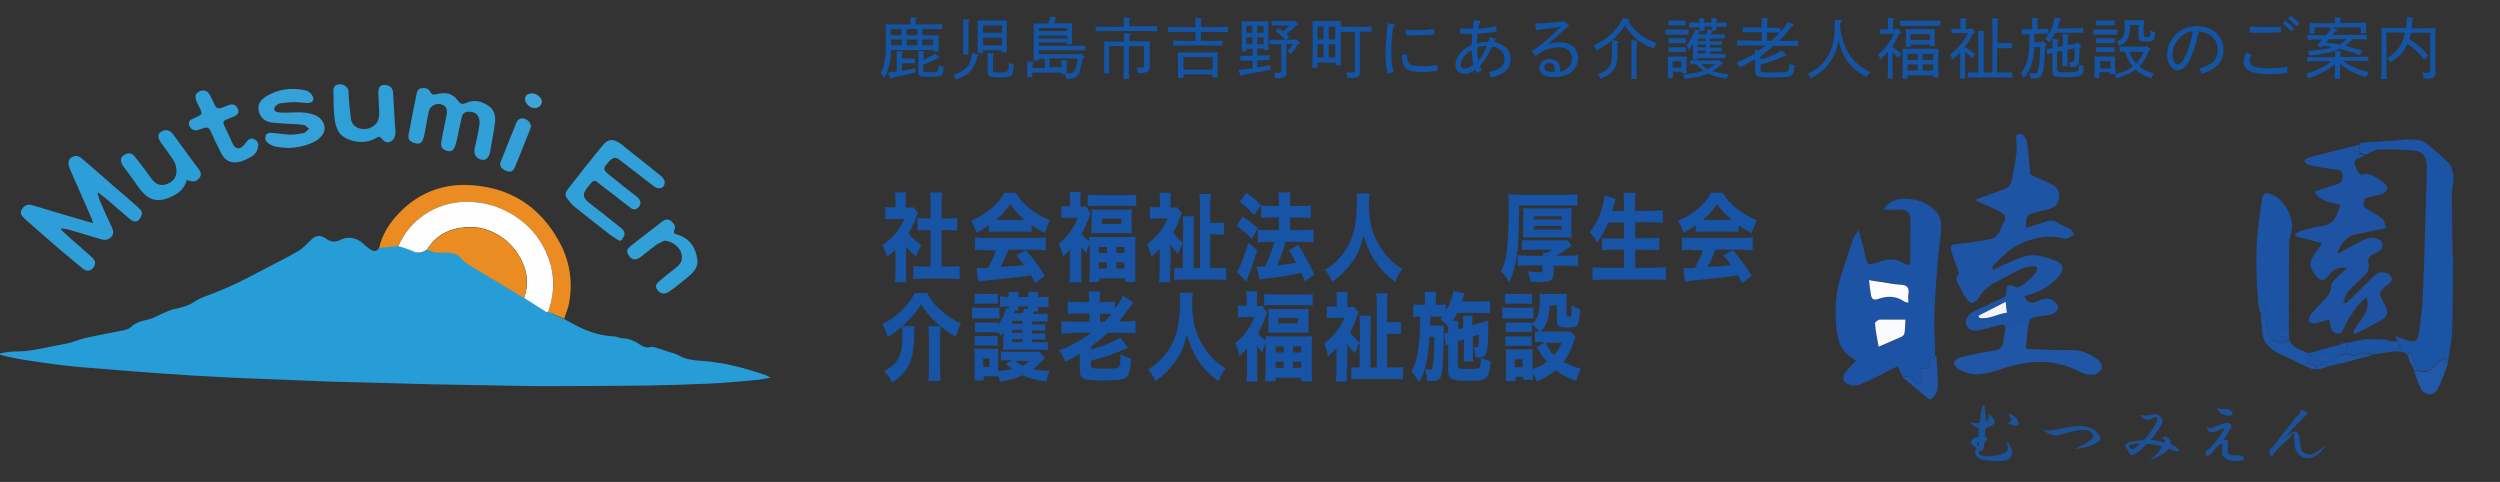<?xml version="1.0" encoding="utf-8"?>
<!-- Generator: Adobe Illustrator 26.3.1, SVG Export Plug-In . SVG Version: 6.00 Build 0)  -->
<svg version="1.1" id="レイヤー_2" xmlns="http://www.w3.org/2000/svg" xmlns:xlink="http://www.w3.org/1999/xlink" x="0px"
	 y="0px" viewBox="0 0 830 160" style="enable-background:new 0 0 830 160;" xml:space="preserve">
<rect x="0" y="0" width="830" height="160" fill="#333333" stroke="none"/>
<style type="text/css">
	.st0{fill:#269DD7;}
	.st1{fill:#EB8C22;}
	.st2{fill:#2D9ED7;}
	.st3{fill:#32A0D8;}
	.st4{fill:#31A0D7;}
	.st5{fill:#36A0D8;}
	.st6{fill:#2A9ED7;}
	.st7{fill:#2F9FD7;}
	.st8{fill:#309FD8;}
	.st9{fill:#34A0D7;}
	.st10{fill:#40A4D9;}
	.st11{fill:#FFFEFE;}
	.st12{fill:#EA8C22;}
	.st13{fill:#2156A6;}
	.st14{fill:#1C53A4;}
	.st15{fill:#1E54A4;}
	.st16{fill:#1E53A3;}
	.st17{fill:#1C54A5;}
	.st18{fill:#1F56A6;}
	.st19{fill:#1F55A5;}
	.st20{fill:#2158A7;}
	.st21{fill:#2A4C9F;}
	.st22{fill:#FBFBFD;}
	.st23{fill:#FCFCFE;}
	.st24{fill:#F3F5FB;}
	.st25{fill:#1C529A;}
	.st26{fill:#1354A5;}
	.st27{fill:#1754A5;}
</style>
<g>
	<path class="st0" d="M187.3,105.9c1.5,0.8,3,1.7,4.6,2.5c3.8,1.9,7.8,3.1,12.1,3.3c0.7,0,1.3,0.4,2,0.5c0.9,0.2,1.9,0.1,2.8,0.4
		c1.1,0.4,2.3,0.8,3.2,1.5c1.3,0.9,2.4,1.6,4,1.1c0.4-0.1,0.9,0,1.3,0.1c1.5,0.4,2.9,0.9,4.4,1.4c1.2,0.4,2.6,0.7,3.7,1.3
		c2.3,1.4,4.9,1.6,7.5,1.8c7.5,0.5,14.6,2.4,21.7,4.9c0.3,0.1,0.6,0.3,1.2,0.7c-1.9,0.3-3.5,0.7-5.1,0.8c-5.5,0.5-10.9,1-16.4,1.2
		c-6.6,0.3-13.1,0.5-19.7,0.6c-11.1,0.1-22.3,0.2-33.4,0.2c-6.7,0-13.3-0.2-20-0.3c-5.7-0.1-11.5-0.2-17.2-0.3
		c-7.5-0.2-14.9-0.4-22.3-0.6c-4-0.1-8-0.2-12-0.3c-7.4-0.3-14.8-0.6-22.1-0.9c-4.6-0.2-9.2-0.3-13.8-0.6
		c-6.6-0.3-13.2-0.7-19.8-1.2c-6.1-0.4-12.2-0.9-18.3-1.4c-4.8-0.4-9.7-0.7-14.5-1.3c-4.6-0.5-9.1-1.2-13.6-1.9
		c-1.8-0.3-3.6-0.7-5.5-1.1c-0.7-0.1-1.4-0.4-2.1-0.6c0-0.1,0-0.3,0-0.4c1.5-0.2,3-0.6,4.5-0.6c6,0.1,11.6-1.6,17.4-2.6
		c1.9-0.3,3.8-1.2,5.7-1.7c2-0.5,4.1-0.9,6.1-1.3c2.5-0.5,5.1-1,7.6-1.5c0.7-0.2,1.5-0.4,2-0.9c1.8-1.7,3.9-2.2,6.2-2.7
		c1.4-0.3,2.6-1.1,4-1.7c1.5-0.6,2.9-1.4,4.4-1.7c2.5-0.5,4.8-1.1,6.9-2.6c1.9-1.3,4.4-1.9,6.5-2.8c2.6-1.1,5.1-2.1,7.6-3.3
		c3.1-1.5,6.1-3.1,9.1-4.7c3.7-1.9,7.5-3.8,11.1-5.9c1.6-0.9,2.8-2.4,4.2-3.7c1.7-1.5,2.9-1.7,4.9-0.4c1.6,1.1,3,1.4,4.9,0.4
		c2.4-1.3,5.5-0.6,7.5,1.3c0.8,0.8,1.7,1.5,2.7,2.1c1.1,0.6,2.1,0.4,2.6-0.9c2.1-0.2,4.2-0.4,6.4-0.6c1.5,0.5,3,0.9,4.4,1.7
		c2,1.1,3.6,0.7,5.3-0.5c2.6,1.7,5.7,0.6,8.5,1.3c0.7,0.2,1.4,0.5,2,0.9c1,0.8,1.7,1.9,2.8,2.6c4.4,2.7,8.9,5.4,13.3,8
		c1.9,1.1,3.7,2.3,5.6,3.4c2.4,1.6,4.9,3.1,7.4,4.7c0.1,0.1,0.4-0.1,0.6-0.1C183.7,104.4,185.5,105.1,187.3,105.9z"/>
	<path class="st1" d="M132.3,81.7c-2.1,0.2-4.2,0.4-6.4,0.6c1-4.6,3.5-8.4,6.8-11.8c6.1-6.2,13.6-9.3,22.2-9.1
		c13.8,0.4,24.2,6.8,30.8,18.9c3.4,6.2,4.5,13,3.3,20c-0.3,1.9-1.1,3.7-1.7,5.5c-1.8-0.8-3.6-1.5-5.3-2.3c1.8-5,2.3-10.2,0.9-15.3
		c-1.6-6.3-5.2-11.5-10.4-15.4c-5.3-3.9-11.3-5.9-18-5.8C144.9,67.1,135.8,72.9,132.3,81.7z"/>
	<path class="st2" d="M32.4,64.1c0.2,0.8,0.4,1.6,0.7,2.4c1.3,3.1,2.7,6.1,4.1,9.1c0.5,1.1,0.6,2.2-0.3,3.1
		c-0.8,0.9-1.9,1.1-3.1,0.8c-3.5-1-6.9-2.1-10.4-3.1c-0.9-0.3-1.9-0.4-2.9-0.6c-0.1,0.2-0.1,0.3-0.2,0.5c1.2,1.1,2.4,2.2,3.6,3.3
		c2.2,1.9,4.4,3.8,6.6,5.8c1.3,1.2,1.4,2.3,0.4,3.6c-0.9,1-2.1,1.2-3.4,0.2c-2.4-2-4.8-4-7.2-6c-3.7-3.2-7.4-6.4-11-9.6
		c-0.4-0.4-0.9-0.8-1.3-1.2c-0.8-0.8-1.5-1.5-0.8-2.8c0.8-1.4,1.9-1.9,3.4-1.5c4.4,1.3,8.7,2.6,13.1,3.9c2.3,0.7,4.5,1.3,7.2,2.1
		c-0.3-1.1-0.5-1.7-0.8-2.3c-2.3-5.2-4.6-10.4-6.9-15.7c-0.9-2.1-0.5-3.6,1.3-4.2c1.2-0.4,2.1,0.2,2.9,0.9c3.4,2.9,6.7,5.8,10.1,8.8
		c2.7,2.3,5.4,4.6,8.1,7c0.6,0.6,1.5,1.3,1.5,2c0.1,0.8-0.5,1.9-1.1,2.5c-0.9,0.8-2,0.4-2.8-0.3c-2.6-2.2-5.2-4.5-7.8-6.7
		c-0.9-0.7-1.8-1.4-2.7-2.1C32.7,63.9,32.5,64,32.4,64.1z"/>
	<path class="st3" d="M205.7,80c-0.9-0.6-1.9-1.2-2.8-1.8c-4-3.1-8.1-6.3-12.1-9.5c-1-0.8-1.7-1.8-2.5-2.8c-0.9-1.1-0.5-2.2,0.3-3.2
		c1.8-2.3,3.6-4.6,5.4-6.9c1.9-2.4,3.9-4.8,5.8-7.2c2-2.5,3.5-2.7,6.1-1c0.6,0.4,1.1,0.8,1.6,1.3c3.9,3.1,7.9,6.2,11.8,9.4
		c0.7,0.5,1.4,1.5,1.4,2.3c-0.1,1.9-1.9,2.5-3.5,1.3c-2.1-1.5-4-3.1-6-4.6c-1.9-1.4-3.7-2.9-5.6-4.3c-1.1-0.9-2.1-0.7-3.1,0.3
		c-2.5,2.7-2.6,2.9,0.3,5.2c2.8,2.3,5.7,4.5,8.5,6.7c1.5,1.2,1.7,2.4,0.8,3.5c-0.8,0.9-1.6,1.1-2.6,0.4c-1.9-1.4-3.8-2.9-5.7-4.4
		c-1.9-1.4-3.7-2.8-5.6-4.3c-0.8-0.6-1.3-0.4-1.9,0.3c-0.5,0.6-1.1,1.3-1.6,2c-1.3,1.7-1.1,3,0.6,4.4c3.7,2.9,7.3,5.7,10.9,8.6
		c1.4,1.1,1.5,2.4,0.4,3.5C206.8,79.6,206.3,79.7,205.7,80z"/>
	<path class="st4" d="M155.8,37.1c-1.3-0.1-2.2,0.5-2.5,1.8c-0.6,2.6-1.1,5.2-1.7,7.8c-0.1,0.6-0.3,1.2-0.5,1.8
		c-0.6,1.6-1.3,1.9-2.7,1.6c-1.4-0.4-2.2-1.3-1.9-2.8c0.3-2.1,0.8-4.2,1.2-6.3c0.2-1,0.4-2,0.6-3c0.3-2-0.3-3-2-3.4
		c-1.7-0.4-3.5,0.6-3.9,2.3c-0.5,2-0.8,4.1-1.2,6.2c-0.2,0.9-0.3,1.8-0.6,2.7c-0.4,1.6-1.3,2.1-2.6,1.8c-2-0.5-2.7-1.4-2.3-3.2
		c0.4-1.9,0.8-3.8,1.1-5.7c0.5-2.5,1-5,1.5-7.5c0.2-0.9,0.5-1.7,1.5-1.9c1.2-0.2,2.4,0,3,1.1c0.6,1.2,1.2,1.1,2.4,0.8
		c2.4-0.6,5.1-0.4,7,2.4c0.7,1,1.4,1.1,2.5,0.6c2.6-1.2,5.1-0.7,7.4,0.9c2.2,1.4,2.5,3.7,2.2,6c-0.4,3.1-1.1,6.2-1.6,9.4
		c-0.4,1.9-1.5,2.9-2.9,2.5c-1.8-0.4-2.6-1.8-2.2-3.8c0.6-2.6,1.2-5.2,1.6-7.9C159.4,38.6,158.2,37.1,155.8,37.1z"/>
	<path class="st5" d="M95.8,41.1c-1.8-0.1-3.6-0.2-5.4-0.4c-2.8-0.3-4.5-2.2-4.6-4.8c-0.1-1.8,1.1-2.9,2.4-3.8
		c4.1-2.6,8.6-3.1,13.3-2.1c0.8,0.2,1.7,0.9,2.1,1.6c1,1.4,0.3,2.6-1.5,2.6c-1.3,0-2.6-0.3-3.9-0.3c-1.7,0-3.5,0.2-5.2,0.4
		c-0.5,0.1-1.1,0.5-1.5,0.9c-0.8,0.7-0.5,1.8,0.5,2c1,0.2,2,0.2,3,0.2c3.1-0.1,6.3-0.4,9.3,0.7c2.8,1,4.3,3.9,3,6.3
		c-0.7,1.2-2,2.2-3.2,2.8c-4.1,1.9-8.5,2.4-12.9,1.4c-1-0.2-2.1-0.9-2.8-1.7c-0.4-0.4-0.4-1.5-0.1-2.1c0.2-0.4,1.1-0.8,1.6-0.7
		c2.1,0.1,4.2,0.5,6.3,0.6c1.6,0,3.2-0.2,4.8-0.6c0.6-0.2,1.1-0.9,1.6-1.4c-0.6-0.4-1.1-1.1-1.7-1.2c-1.7-0.3-3.4-0.3-5.1-0.4
		C95.8,40.9,95.8,41,95.8,41.1z"/>
	<path class="st6" d="M62,59.7c-0.6,2.6-2.3,4.2-4.5,5.3c-5,2.6-8.4,1.7-11.7-3.1c-1.4-2.1-3-4.1-4.5-6.2c-0.3-0.4-0.6-0.8-0.8-1.2
		c-0.5-1.1-0.6-2.1,0.5-2.9c1.2-0.9,2.6-1,3.5,0.1c1.2,1.4,2.3,3,3.5,4.5c0.8,1.1,1.6,2.2,2.4,3.3c1.3,1.6,2.9,2.4,5,1.6
		c2-0.7,3.2-2.2,3.2-4.3c0-1.1-0.3-2.4-0.9-3.4c-1.3-2.1-2.9-4.1-4.3-6.1c-1.1-1.5-1.1-2.7,0-3.5c1.4-1,2.9-0.8,4,0.7
		c2.4,3.2,4.7,6.5,7.1,9.7c0.5,0.7,1.1,1.4,1.6,2.1c0.6,0.9,0.9,1.8,0.1,2.8c-0.8,1-1.9,1.4-3.1,0.9C62.8,60.1,62.6,60,62,59.7z"/>
	<path class="st7" d="M116.1,35.8c0.1,1.2,0.3,2.4,0.4,3.6c0.4,3.2,3.9,3.9,6,3.2c2.4-0.8,3.5-2.6,3.4-5.1c-0.1-2.2-0.2-4.5-0.3-6.7
		c0-1.8,0.6-2.6,2-2.6c1.6,0,2.8,0.9,2.9,2.5c0.2,3.5,0.4,6.9,0.6,10.4c0.1,1.3,0.3,2.6,0.1,3.8c-0.1,0.8-0.8,1.7-1.5,2.1
		c-1.1,0.6-2.2,0-2.9-0.9c-0.7-1-1.3-0.7-2.1-0.2c-3.3,2.1-9.2,1.4-11.8-1.5c-1-1.2-1.6-3.1-1.8-4.7c-0.4-3-0.3-6.1-0.4-9.1
		c-0.1-1.7,0.5-2.5,1.9-2.6c1.7-0.1,3,0.9,3.1,2.4c0.1,1.9,0.2,3.7,0.4,5.6C116.2,35.8,116.2,35.8,116.1,35.8z"/>
	<path class="st4" d="M220.5,79.9c-0.9,0.5-1.9,0.9-2.8,1.5c-1.7,1.3-3.4,2.7-5.1,4c-1.4,1.1-2.8,0.9-3.7-0.4
		c-1.1-1.4-0.9-2.3,0.7-3.5c3.4-2.7,6.9-5.3,10.3-8c0.9-0.7,1.8-0.9,2.8-0.2c0.9,0.8,1.8,1.6,1.2,3c-0.5,1.1,0.2,1.4,1,1.6
		c4,1.2,6,4.1,6.6,8.1c0.3,1.9-0.5,3.5-1.8,4.8c-1.8,1.7-3.9,3.2-5.8,4.8c-0.5,0.4-1.1,0.7-1.6,1.1c-1.6,1.2-3.2,1-4.2-0.7
		c-0.6-0.9-0.2-1.8,0.5-2.4c1.7-1.5,3.5-2.9,5.3-4.3c1.2-1,2.5-1.9,2.5-3.7C226.5,82.7,223.8,80.1,220.5,79.9z"/>
	<path class="st8" d="M77.9,53.9c-2.1,0-3.5-1.2-4.4-2.9c-1.3-2.5-2.5-5-3.6-7.5c-0.5-1.2-1.2-1.3-2.2-1c-0.7,0.2-1.4,0.5-2.1,0.7
		c-1.2,0.3-2.4-0.4-2.8-1.6c-0.4-1.3,0.3-1.8,1.3-2.2c0.4-0.2,0.8-0.4,1.2-0.6c1.8-0.7,1.9-1,1.1-2.8c-0.4-0.8-0.9-1.6-1.2-2.5
		c-0.6-1.5-0.3-2.5,0.9-3.1c1.4-0.7,2.7-0.4,3.5,1c0.6,1.1,1.1,2.2,1.6,3.3c0.5,1.1,1.2,1.6,2.4,1.1c0.9-0.4,1.7-0.7,2.6-1
		c1.3-0.4,2.3,0.2,2.8,1.4c0.4,1.1,0,1.9-1.4,2.5c-0.8,0.3-1.6,0.7-2.4,1c-1.1,0.3-1.2,1-0.8,1.9c1,2,1.9,4,2.8,6
		c1,2,2.3,2.2,3.8,0.6c0.4-0.4,0.6-0.9,1-1.3c0.6-0.8,1.5-1.2,2.4-0.7c0.9,0.5,1.5,1.1,1.3,2.4c-0.2,1.5-1,2.7-2.2,3.4
		C81.7,53,80,53.9,77.9,53.9z"/>
	<path class="st9" d="M176.3,42.1c-0.2,0.6-0.5,1.3-0.8,2.1c-1.5,3.8-3,7.6-4.6,11.4c-0.6,1.4-1.5,1.7-2.9,1.1
		c-1.5-0.6-2.3-1.7-1.8-2.9c1.7-4.4,3.5-8.7,5.2-13c0.5-1.2,1.4-1.7,2.6-1.4C175.3,39.7,176.3,40.9,176.3,42.1z"/>
	<path class="st10" d="M179.9,33.8c0,1.1-1.1,2.1-2.4,2.1c-1.5,0-3.2-1.6-3.2-3c0-1.2,0.9-1.9,2.4-1.9
		C178.2,31,179.9,32.4,179.9,33.8z"/>
	<path class="st11" d="M132.3,81.7c3.6-8.8,12.6-14.6,22.2-14.7c6.7-0.1,12.7,1.9,18,5.8c5.2,3.9,8.7,9.1,10.4,15.4
		c1.3,5.2,0.9,10.3-0.9,15.3c-0.2,0-0.4,0.2-0.6,0.1c-2.5-1.5-4.9-3.1-7.4-4.7c1.2-3.4,1.3-6.9,0.1-10.2c-2.8-8.3-11-14-19.4-13.3
		c-5.4,0.4-9.9,2.6-12.8,7.3c-1.6,1.2-3.3,1.6-5.3,0.5C135.3,82.6,133.7,82.2,132.3,81.7z"/>
	<path class="st12" d="M141.9,82.8c3-4.8,7.5-6.9,12.8-7.3c8.4-0.7,16.6,5,19.4,13.3c1.1,3.4,1,6.8-0.1,10.2
		c-1.9-1.1-3.7-2.3-5.6-3.4c-4.4-2.7-8.9-5.3-13.3-8c-1-0.7-1.8-1.8-2.8-2.6c-0.6-0.4-1.3-0.8-2-0.9
		C147.6,83.5,144.6,84.6,141.9,82.8z"/>
</g>
<g>
	<path class="st13" d="M642.9,118.5c0.2,3,0.4,6,0.5,9c0.1,2-0.7,3.7-2.2,5c-0.3,0-0.6,0-0.9,0c-2.8-2.4-5.6-4.8-8.5-7.1
		c1.9-1,2.9,0.3,4,1.5c0.4,0.4,1.1,0.5,1.6,0.8c0.2-0.6,0.5-1.1,0.6-1.7c0.1-0.5,0.1-1.1-0.1-1.5c-0.6-1.6,0-2.2,1.6-2.2
		c1.4,0,1.9-0.6,1.4-2c-0.1-0.4,0-0.8,0-1.4C641.6,118.7,642.2,118.6,642.9,118.5z"/>
	<path class="st14" d="M642.9,118.5c-0.6,0.1-1.3,0.2-2,0.3c0,0.5-0.1,1,0,1.4c0.5,1.4,0,2-1.4,2c-1.6,0-2.2,0.5-1.6,2.2
		c0.2,0.5,0.2,1,0.1,1.5c-0.1,0.6-0.4,1.2-0.6,1.7c-0.5-0.3-1.2-0.4-1.6-0.8c-1.1-1.2-2.1-2.5-4-1.5c-0.5-1.2-1.1-2.3-1.8-3.7
		c-0.6,0.3-1.4,0.7-2.2,1.1c-3.4,1.7-6.7,3.5-10.2,4.9c-2.3,1-5,0.1-5.6-1.6c-0.2-0.6,0.1-1.6,0.5-2.2c1-1.3,2.2-2.4,3.7-4.1
		c-0.5-0.3-1.2-0.7-1.9-1.2c-3.7-2.6-4.3-6.5-4.7-10.7c-0.4-5.4-0.2-10.6,1.5-15.8c1.4-4.2,2.7-8.4,4.1-12.6c0.3-0.9,1-1.6,1.9-3
		c0.8,3,1.4,5.2,2,7.5c0.1,0.3,0,0.6,0.1,0.9c0.9,3.4,0.9,3.3,4.1,2.3c2.9-1,5.9-1.6,8.8,0.3c0.4,0.3,1,0.3,2.1,0.6
		c0-3.3,0-6.3,0-9.3c0-1.6,0.1-3.3,0.1-4.9c0.1-3.3-1.1-4.4-4.3-4.2c-1.4,0.1-2.7,0-4.7,0c1.9-2.8,4.3-3.6,6.7-3.6
		c4.3-0.1,8.3,1.3,11.1,4.6c1,1.1,1.4,3.1,1.4,4.7c-0.1,3.5-0.8,7-1.1,10.6c-0.5,6.3-1,12.5-1.2,18.8c-0.1,4,0.2,8.1,0.3,12.1
		c-0.1,0.4-0.2,0.8-0.2,1.1C642.7,118.1,642.8,118.3,642.9,118.5z M632.6,106.1c-2.9,0-5.7-0.1-8.4,0.1c-0.6,0-1.7,0.8-1.7,1.2
		c0.3,2.5,0.8,5.1,1.2,7.8c2.7-1.2,5.2-2.2,7.6-3.3c0.4-0.2,0.9-0.8,1-1.2C632.5,109.3,632.5,107.9,632.6,106.1z M633.6,100.5
		c0-1.2-0.1-2.1,0-3c0.4-2.3-0.8-2.9-2.8-3.1c-1.9-0.1-3.8-0.5-5.7-0.8c-1.4-0.2-2.8-0.5-4.6-0.7c0.2,1.8,0.4,3.1,0.6,4.5
		c0.2,1.6,0.7,2.4,2.6,1.7c2.9-1,5.8-1,8.5,0.9C632.4,100.3,632.8,100.3,633.6,100.5z"/>
	<path class="st15" d="M665.8,108.8c-0.4-1.7-1.6-0.9-2.5-0.7c-2.2,0.5-4.3,1.2-6.4,1.6c-2.8,0.5-4.7-1.2-4.1-3.6
		c0.2-1,1.2-2,2.1-2.5c3.1-1.6,6.4-3.1,9.6-4.5c1.2-0.5,1.7-1.1,1.6-2.5c-0.1-1.8,0.9-2.3,2.5-1.6c0.4,0.2,0.8,0.4,1.2,0.4
		c1.6,0,6.4-4.5,6.6-6.1c0-0.2-0.1-0.4-0.2-0.7c-2.7-0.7-4.9,0.6-7.2,1.7c-1.7,0.8-3.2,1.8-4.9,2.6c-2.9,1.4-5.6,3-7.2,6
		c-0.4,0.8-1.8,1.9-2.3,1.7c-1-0.3-1.7-1.5-2.4-2.4c-0.7-0.9-1-2.1-1.6-3.1c-0.9-1.4-1.7-2.6-0.4-4.2c0.2-0.2,0-0.9-0.2-1.4
		c-0.7-2.1-1.6-4.1-2.2-6.2c-0.4-1.4,0-2.2,1.9-2.3c4-0.3,7.9-1,11.8-1.8c0.9-0.2,1.9-1.5,2.4-2.5c2.2-5.2,3.7-4.8-3.3-8.1
		c-1.6-0.7-3.3-1.1-4.9-2.2c3.1-1.2,6.3-2.4,9.4-3.5c1.9-0.6,2.8-1.8,3-3.8c0.4-2.9,1.1-5.7,1.4-8.5c0.2-1.7-0.1-3.4-0.2-5.7
		c0.3-0.1,1.5-0.7,2-0.3c0.8,0.6,1.6,1.7,1.7,2.8c0.5,3.6,0.8,7.2,1.1,10.6c2.4,1.1,4.8,2.1,7.2,3.3c1.8,0.9,2.6,2.5,2.3,4.6
		c-0.3,2.2-1.8,3.1-3.7,3.6c-1.3,0.4-2.7,0.6-4.1,1c-3,0.9-3.3,1.4-3.1,5.1c2.2-0.7,4.3-1.2,6.3-1.9c1.5-0.6,2.7-0.7,4.2,0.3
		c1.2,0.8,2.7,1.2,4,2c0.6,0.4,1,1.2,1.4,1.8c-0.8,0.5-1.5,1.2-2.3,1.4c-0.7,0.2-1.6-0.2-2.4-0.3c-5.2-1-10.1,0.4-14.6,2.8
		c-2.8,1.5-5.1,4.2-7.5,6.4c-0.3,0.3-0.4,0.8-0.2,1.6c1.9-0.9,3.8-1.9,5.7-2.7c3.1-1.3,6.1-2.8,9.6-2.1c2.1,0.4,4.2,1.1,6.1,1.9
		c2.1,0.9,2.3,3,0.5,5c-2.5,2.8-5.6,4.8-9.3,5.9c-0.7,0.2-1.4,0.4-2.1,0.7c0.9,2,2,2.5,4,1.7c2-0.8,4.1-1.7,6.1,0.1
		c0.5,0.5,1.2,1.4,1.1,2c-0.2,0.8-1,1.7-1.7,2c-1.4,0.5-2.9,0.6-4.3,0.8c-3.4,0.5-3.5,0.5-4.1,4c-0.7-0.6-1.5-1.7-2.1-1.6
		C669.3,107.5,667.6,108.2,665.8,108.8z M666.3,103.8c-0.2-1.3-0.3-2.3-0.4-3.6c-3.2,1.6-6.1,3.1-9,4.6c0.1,0.2,0.1,0.4,0.2,0.7
		C660.2,106.2,662.9,104.2,666.3,103.8z"/>
	<path class="st16" d="M782.8,52.7c-2,0.9-0.9,2.2-0.4,3.4c0.5,1.2,0.8,2.3,2.7,1.7c1.7-0.6,7.3,2.9,7.5,4.5
		c0.1,0.6-0.7,1.6-1.3,1.9c-1,0.5-2.3,0.7-3.4,0.9c-3.1,0.6-3.3,0.9-3.1,3.6c2.4,1.5,4.4,2.6,6.3,4.1c0.6,0.5,0.7,1.8,1.1,2.9
		c-3.9,0.8-7.5,1.5-11.1,2.4c-2,0.5-4.8,3.7-5,6.2c2-1.1,3.7-2.1,5.4-3c1.7-0.9,3.4-1.9,5.2-2.3c1.2-0.3,2.7,0.3,3.8,0.9
		c0.5,0.3,0.6,1.8,0.3,2.5c-0.3,0.7-1.3,1.3-2.1,1.6c-2,0.7-2.9,1.7-2.3,4c0.2,0.8-0.2,2.1-0.8,2.8c-1.9,2.1-4.2,3.9-6.1,6.1
		c-0.8,0.9-1.1,2.3-1.6,3.5c0.2,0.1,0.4,0.2,0.6,0.3c0.2-0.1,0.6-0.2,0.7-0.3c3.1-3,6.1-6,9.2-9c1.3-1.3,3.7-1.3,5-0.1
		c1.2,1.1,0.8,2-0.3,2.9c-3.6,2.9-3.6,2.9-1.3,7c1.3,2.4,1,3.8-1.4,5.2c-2.6,1.5-5.3,2.8-8,4.2c-0.4,0.2-0.8,0.2-1.2,0.2
		c1.1-4.1,6.2-6.6,4.5-12.2c-3.3,2.8-5.3,6-7.1,9.3c-0.7,1.3-1,3.2-2.8,2.8c-1.8-0.4-2.2-2.2-2.3-3.9c0-0.1-0.1-0.3-0.4-0.7
		c-1.4,0.4-2.8,0.9-4.3,1.2c-0.8,0.1-1.6-0.2-2.4-0.4c0.2-0.8,0.3-1.8,0.7-2.4c1.6-1.9,3.3-3.6,5-5.4c1.1-1.2,1.8-2.4,1.9-4.3
		c0-1.2,1.7-2.4,2.7-3.5c0.7-0.7,1.5-1.3,2.6-2.4c-2.9-0.2-4.7,0.4-6,2.3c-1.6,2.3-3,2.3-4.6,0.1c-0.6-0.8-1.3-1.7-1.5-2.7
		c-0.2-0.9,0-2.1,0.4-2.9c0.8-1.5,2-2.9,3-4.3c0.1-0.2,0.1-0.4,0.1-0.7c-2.9-0.8-5.7-1.5-8.6-2.3c0-0.3,0-0.5-0.1-0.8
		c0.8-0.4,1.6-0.9,2.4-1.1c2.2-0.6,4.4-1.2,6.7-1.5c4.1-0.6,4.8-3.8,5.9-7c-3.1-0.9-6.5-0.9-8.6-4.4c2.6-0.8,4.8-1.7,7.1-2.3
		c1.9-0.5,2.5-1.4,2.2-3.3c-0.2-1.3-0.8-1.6-2-1.7c-3.1-0.3-6.1-0.9-9.2-1.5c-0.6-0.1-1.1-0.9-1.6-1.3c0.5-0.4,1-1.1,1.6-1.2
		c5.6-1.5,11.3-2.9,17-4.3c-0.1,0.9-0.2,1.8-0.3,3c0.7,0.2,1.5,0.5,2.2,0.7C784.6,51.8,783.7,52.2,782.8,52.7
		c-0.2-0.7-0.4-1.5-0.7-2.7C780.8,52.2,780.8,52.2,782.8,52.7z"/>
	<path class="st17" d="M785.5,51.3c-0.7-0.2-1.5-0.5-2.2-0.7c0.1-1.1,0.2-2,0.3-3c0,0,0,0,0,0c0.2-0.1,0.3-0.1,0.5-0.2
		c3.9-0.3,7.8-0.5,11.8-0.8c1.4-0.1,2.8-0.4,4.1-0.3c1.7,0.1,3.7,0,4.9,0.9c3,2.1,5.7,4.6,8.3,7.2c0.8,0.8,0.9,2.2,1.3,3.4
		c0,0.8,0,1.7,0,2.5c0.1,0.1,0.1,0.2,0,0.2c-0.1,0.9-0.3,1.8-0.4,2.7c0,0.3,0,0.6,0,0.8c-0.1,0.3-0.4,0.6-0.4,1c0,6.3,0,12.5,0,18.8
		c0,0.4,0.5,0.8,0.7,1.2c-0.1,8.1,0,16.2-0.3,24.3c-0.1,3.8-0.9,7.6-1.4,11.4c-0.5-0.6-1-1.2-1.5-1.8c-1,0.8-2,1.5-2.8,2.4
		c-1.4,1.6-2.9,2.6-5.2,1.6c-0.4-0.2-1.1,0.3-1.6,0.4c-0.3-0.7-0.6-1.5-0.9-2.2c0.8-0.1,1.7,0,0.7-1.2c-0.2-0.2,0-0.7-0.2-0.9
		c-0.4-0.8-0.8-1.5-1.2-2.3c-0.2,0.1-0.4,0.2-0.5,0.3c0.1,0.6,0.1,1.3,0.2,1.9c-0.8-2.7-3.1-2.1-5.1-2.2c-0.7,0.1-1.3,0.2-2,0.3
		c-0.4,0-0.8,0.1-1.2,0.1c-0.6,0.1-1.3,0.3-1.9,0.4c-0.5,0-1,0.1-1.5,0.1c-2.1-0.5-4.2-0.9-6.3,0.3c-0.4,0.2-1.3-0.1-1.9-0.4
		c-1.5-0.5-4,0.6-4.9,2.4c0.9,0.2,1.7,0.4,2.5,0.6c-1.4,0.4-2.9,0.7-4.3,1.1c-1-0.2-1.9-0.5-3-0.8c-0.1,0.6-0.1,1.1-0.2,1.7
		c-0.3,0-0.6,0-0.9,0.1c-0.2-0.6-0.4-1.6-0.7-1.6c-3.5-0.2-1.2-1.8-0.8-3.1c-0.5,0-1-0.1-1.6-0.1c0.2-0.3,0.3-0.4,0.4-0.5
		c0.1-0.1,0.3-0.1,0.4-0.1c2.2-0.6,4.4-1.2,6.6-1.8c0.6-0.2,1.2-0.3,1.9-0.5c0.4-0.1,0.9-0.2,1.3-0.3c0.2-0.1,0.3-0.2,0.5-0.3
		c0.2,0,0.3-0.1,0.5-0.1c0.3,0.6,0.6,1.1,0.8,1.7c0.2,0,0.4,0.1,0.7,0.1c0.2-0.7,0.5-1.5,0.7-2.2c0.7-0.2,1.5-0.3,2.2-0.5
		c0.3-0.1,0.6-0.2,0.9-0.3c0.6-0.1,1.2-0.1,1.8-0.2c0.3-0.1,0.6-0.1,0.9-0.2c1.6,0,3.3,0.1,4.9,0.1c0.4,0,0.9,0.1,1.3,0.1
		c0.2,0,0.3,0,0.5,0c0.8,0.9,3,0.7,2,2.8c1,0,1.9,0,3.1,0c-0.7-0.6-1-0.9-1.4-1.1c0.2-0.1,0.4-0.1,0.6-0.2c-0.1-0.5-0.3-1-0.4-1.5
		c-0.3-0.3-0.6-0.6-0.9-0.9c0.1-0.1,0.2-0.2,0.3-0.3c1.2,0.5,2.4,1,3.7,1.4c2.4,0.8,3.4,0.5,3.8-2.1c0.6-3.8,1.1-7.6,1.3-11.4
		c0.4-7.5,0.6-15.1,0.8-22.6c0.2-6.3,0.4-12.6,0.6-18.9c0-1.7,0.1-3.4-0.3-5c-0.4-1.7-1.9-2.8-3.5-3c-4-0.3-8-0.5-12.1-0.4
		C788.3,49.7,786.9,50.7,785.5,51.3z M768.9,118.8c0.1,0.3,0.1,0.5,0.2,0.8c1.2,0.3,2.4,0.6,3.7,0.7c0.2,0,0.6-0.7,0.8-1.2
		c-1.1-0.5-2.1-1.2-3.3-1.5C769.9,117.5,769.3,118.4,768.9,118.8z M785.5,114.3c-0.4,0.5-0.9,0.9-0.8,1c0.2,0.4,0.6,0.9,1,0.9
		c0.3,0,0.7-0.5,1-0.8C786.3,115.1,785.9,114.8,785.5,114.3z"/>
	<path class="st14" d="M759.9,111c0,0.6,0.1,1.2,0.1,1.7c-2,1.7-5.6,1.1-6.4-1.3c-0.4-1.3-1.7-2.5-0.8-4.1c0.1-0.2-0.5-0.9-0.8-1.2
		c-0.4-0.4-0.9-0.7-1.4-1c0-0.3,0.1-0.6,0.1-0.8c0.6-0.6,1.1-1.1,1.7-1.7c-0.1-0.1-0.3-0.3-0.4-0.4c-0.6,0.2-1.2,0.4-1.8,0.6
		c0,0,0-0.1,0-0.1c-0.1-0.5-0.3-1-0.4-1.4c-0.7-8.6-1.1-17.1-0.1-25.7c0.4-3.4,0.9-6.7,1.4-10.1c0.2-1.5,1.3-1.5,2.3-1.2
		c4.7,1.1,8.6,8.1,7.3,12.7c-0.5,1.5-0.7,3.2-0.7,4.8c-0.1,9.3-0.1,18.6-0.1,27.9c-1.1,0.3-2.3,0.6-3.9,1.1
		C757.7,112,758.8,112.4,759.9,111z M759.1,102.1c-0.2-0.2-0.4-0.3-0.5-0.5c-0.5,0.5-1,0.9-1.6,1.4c0.3,0.3,0.6,0.5,0.9,0.8
		C758.3,103.2,758.7,102.7,759.1,102.1z"/>
	<path class="st18" d="M665.8,108.8c1.8-0.6,3.5-1.3,5.3-1.6c0.6-0.1,1.4,1,2.1,1.6c-0.2,2.3-0.4,4.5-0.6,7c5,0.2,9.7,0.6,14.4,0.4
		c3.8-0.1,7,1.1,9.8,3.5c0.7,0.6,1.3,2.1,1,2.7c-0.5,0.9-1.7,1.9-2.7,2c-1.5,0.1-3.2-0.2-4.5-0.9c-8.7-4.7-17.5-3.9-26.4-0.9
		c-4.5,1.5-9.1,2.8-13.7,0.1c-0.8-0.5-1.8-1.4-1.8-2.1c0-0.7,1.1-1.7,1.9-1.9c3.7-0.9,7.3-1.7,11.1-2.2c2.2-0.3,3.4-1.2,3.5-3.5
		C665.4,111.6,665.6,110.2,665.8,108.8z"/>
	<path class="st19" d="M750.6,105.2c0.5,0.3,1,0.6,1.4,1c0.4,0.4,0.9,1,0.8,1.2c-0.9,1.6,0.4,2.8,0.8,4.1c0.8,2.4,4.5,3,6.4,1.3
		c1.2,3,4.2,3.4,6.6,4.5c-0.1,0-0.3,0-0.4,0.1c-0.1,0.1-0.2,0.2-0.4,0.5c0.6,0,1.1,0.1,1.6,0.1c-0.4,1.3-2.7,2.9,0.8,3.1
		c0.3,0,0.5,1.1,0.7,1.6c-0.6-0.1-1.3-0.2-1.9-0.4c-3.6-1.7-7.1-3.4-10.7-5.1c-3.3-1.6-5.2-4-5.3-7.7
		C750.9,108,750.7,106.6,750.6,105.2z"/>
	<path class="st20" d="M801.6,123.5c0.5-0.2,1.2-0.6,1.6-0.4c2.3,1,3.8,0,5.2-1.6c0.8-0.9,1.8-1.6,2.8-2.4c0.5,0.6,1,1.2,1.5,1.8
		c-1.1,2.8-2,5.7-3.4,8.2c-1.5,2.6-4.4,2.3-5.7-0.4C802.7,127,802.2,125.2,801.6,123.5z"/>
	<path class="st19" d="M777.3,120.7c-0.8-0.2-1.7-0.4-2.5-0.6c0.8-1.8,3.3-2.9,4.9-2.4c0.6,0.2,1.5,0.6,1.9,0.4
		c2.1-1.2,4.2-0.8,6.3-0.3C784.4,118.7,780.9,119.7,777.3,120.7z"/>
	<path class="st21" d="M814.3,85.2c-0.3-0.4-0.7-0.8-0.7-1.2c0-6.3,0-12.5,0-18.8c0-0.3,0.3-0.6,0.4-1c0.1,5.8,0.1,11.6,0.2,17.4
		C814.2,82.8,814.3,84,814.3,85.2z"/>
	<path class="st19" d="M796,112.8c0.1,0.5,0.3,1,0.4,1.5c-0.2,0.1-0.4,0.1-0.6,0.2c0.3,0.3,0.7,0.6,1.4,1.1c-1.2,0-2.1,0-3.1,0
		c1.1-2.1-1.1-2-2-2.8c1,0.2,2,0.6,3,0.7C795.4,113.6,795.7,113.1,796,112.8z"/>
	<path class="st19" d="M759.9,111c-1.1,1.3-2.2,1-3.9-0.3c1.7-0.4,2.8-0.8,3.9-1.1C759.9,110.1,759.9,110.6,759.9,111z"/>
	<path class="st20" d="M799.7,119.1c-0.1-0.6-0.1-1.3-0.2-1.9c0.2-0.1,0.4-0.2,0.5-0.3c0.4,0.8,0.8,1.5,1.2,2.3
		c0.1,0.3,0,0.7,0.2,0.9c1,1.2,0.1,1.1-0.7,1.2c-0.1-0.1-0.1-0.2-0.1-0.3C800.3,120.3,799.9,119.7,799.7,119.1
		C799.6,119.1,799.7,119.1,799.7,119.1z"/>
	<path class="st19" d="M779.6,113.7c-0.2,0.7-0.5,1.5-0.7,2.2c-0.2,0-0.4-0.1-0.7-0.1c-0.3-0.6-0.6-1.1-0.8-1.7
		C778.1,114,778.9,113.9,779.6,113.7z"/>
	<path class="st19" d="M769.8,122.6c0.1-0.5,0.1-1.1,0.2-1.7c1.1,0.3,2.1,0.5,3,0.8C771.9,122,770.9,122.3,769.8,122.6z"/>
	<path class="st19" d="M750.1,102.8c0.6-0.2,1.2-0.4,1.8-0.6c0.1,0.1,0.3,0.3,0.4,0.4c-0.6,0.6-1.1,1.1-1.7,1.7
		C750.5,103.8,750.3,103.3,750.1,102.8z"/>
	<path class="st21" d="M814,63.4c0.1-0.9,0.3-1.8,0.4-2.7C814.3,61.6,814.2,62.5,814,63.4z"/>
	<path class="st21" d="M814.5,60.4c0-0.8,0-1.7,0-2.5C814.5,58.8,814.5,59.6,814.5,60.4z"/>
	<path class="st17" d="M799.6,119.1c0.3,0.6,0.6,1.3,0.9,1.9C800.3,120.3,799.9,119.7,799.6,119.1z"/>
	<path class="st19" d="M775.1,114.9c-0.6,0.2-1.2,0.3-1.9,0.5C773.9,115.3,774.5,115.1,775.1,114.9z"/>
	<path class="st19" d="M792.6,117.2c0.7-0.1,1.3-0.2,2-0.3C793.9,117,793.2,117.1,792.6,117.2z"/>
	<path class="st19" d="M789.4,117.7c0.6-0.1,1.3-0.3,1.9-0.4C790.7,117.4,790.1,117.6,789.4,117.7z"/>
	<path class="st19" d="M785.4,112.6c-0.3,0.1-0.6,0.1-0.9,0.2C784.8,112.7,785.1,112.7,785.4,112.6z"/>
	<path class="st19" d="M791.7,112.9c-0.4,0-0.9-0.1-1.3-0.1C790.8,112.8,791.2,112.8,791.7,112.9z"/>
	<path class="st19" d="M749.8,101.2c0.1,0.5,0.3,1,0.4,1.4C750,102.2,749.9,101.7,749.8,101.2z"/>
	<path class="st19" d="M782.7,113c-0.3,0.1-0.6,0.2-0.9,0.3C782.1,113.2,782.4,113.1,782.7,113z"/>
	<path class="st13" d="M642.6,118c0.1-0.4,0.2-0.8,0.2-1.1C642.8,117.2,642.7,117.6,642.6,118z"/>
	<path class="st19" d="M776.9,114.3c-0.2,0.1-0.3,0.2-0.5,0.3C776.6,114.5,776.8,114.4,776.9,114.3z"/>
	<path class="st16" d="M784,47.5c-0.2,0.1-0.3,0.1-0.5,0.2C783.7,47.6,783.9,47.6,784,47.5z"/>
	<path class="st22" d="M632.6,106.1c-0.1,1.7-0.1,3.1-0.3,4.5c-0.1,0.5-0.5,1-1,1.2c-2.4,1.1-4.9,2.1-7.6,3.3
		c-0.5-2.7-1-5.2-1.2-7.8c0-0.4,1.1-1.2,1.7-1.2C627,106.1,629.7,106.1,632.6,106.1z"/>
	<path class="st23" d="M633.6,100.5c-0.8-0.2-1.1-0.2-1.4-0.4c-2.7-1.9-5.6-1.9-8.5-0.9c-1.9,0.7-2.4-0.1-2.6-1.7
		c-0.2-1.4-0.4-2.7-0.6-4.5c1.7,0.3,3.1,0.5,4.6,0.7c1.9,0.3,3.8,0.7,5.7,0.8c2,0.1,3.2,0.7,2.8,3.1
		C633.4,98.4,633.6,99.3,633.6,100.5z"/>
	<path class="st24" d="M666.3,103.8c-3.3,0.4-6.1,2.4-9.2,1.7c-0.1-0.2-0.1-0.4-0.2-0.7c2.9-1.5,5.8-3,9-4.6
		C666,101.5,666.1,102.5,666.3,103.8z"/>
	<path class="st17" d="M782.8,52.7c-1.9-0.4-1.9-0.4-0.7-2.7C782.4,51.2,782.6,51.9,782.8,52.7C782.8,52.7,782.8,52.7,782.8,52.7z"
		/>
	<path class="st19" d="M768.9,118.8c0.5-0.4,1.1-1.3,1.4-1.2c1.1,0.3,2.2,1,3.3,1.5c-0.3,0.4-0.6,1.2-0.8,1.2
		c-1.2-0.1-2.4-0.5-3.7-0.7C769,119.3,768.9,119.1,768.9,118.8z"/>
	<path class="st19" d="M785.5,114.3c0.5,0.4,0.8,0.8,1.1,1.1c-0.3,0.3-0.7,0.9-1,0.8c-0.4,0-0.8-0.5-1-0.9
		C784.6,115.2,785.1,114.8,785.5,114.3z"/>
	<path class="st19" d="M759.1,102.1c-0.4,0.6-0.8,1.1-1.2,1.7c-0.3-0.3-0.6-0.5-0.9-0.8c0.5-0.5,1-0.9,1.6-1.4
		C758.7,101.8,758.9,102,759.1,102.1z"/>
</g>
<g>
	<path class="st25" d="M659,136.1c0.1,1.3,0.2,2.6,0.3,3.8c0.4-0.1,0.6-0.3,0.8-0.5c0.1-0.4,0.1-0.9,0.1-1.6c0-0.2,0.1-0.2,0.4-0.2
		c1,1,1.5,1.7,1.7,2.2c0.2,0.5-0.2,1-1.3,1.6c-0.8,0.4-1.4,0.7-1.9,0.8l-0.1,2.8c0.2,0.1,0.4,0.2,0.6,0.4c0.2,0.3,0.2,0.6-0.1,0.8
		l-0.6,0.5c-0.1,0.6-0.2,1.3-0.3,1.9c-0.1,0.5-0.3,0.8-0.7,0.9c-0.6,0.2-0.9,0.5-1,0.8c0.1,0.6,0.6,0.9,1.4,1
		c0.7,0.1,1.2,0.2,1.6,0.2c1.4,0,2.6-0.2,3.8-0.5c1.6-0.4,2.5-0.9,2.8-1.5c0.1-0.8,0.1-1.6-0.2-2.4c-0.1-0.4-0.2-0.8-0.3-1
		c1.4,1.6,2,2.9,2,4c0,0.9-0.2,1.6-0.7,2c-0.8,0.7-2.2,1.1-4.3,1l-2.9-0.2c-1.5-0.2-2.4-0.3-2.7-0.5c-0.4-0.2-0.9-0.6-1.4-1.2
		c-0.2-0.5-0.2-1-0.2-1.5c0.1-0.4,0.2-0.7,0.4-0.9c-1.3-0.8-1.9-1.5-1.9-2.1c0.1-0.7,0.7-1.2,1.7-1.5l0.9-0.2c0-1,0-1.8,0-2.3v-0.6
		c-0.3-0.1-0.7-0.2-1.1-0.4c-0.4-0.2-0.7-0.4-1.1-0.7c-0.2-0.2-0.4-0.5-0.6-0.6c0-0.2,0.2-0.2,0.5-0.1l1.2,0.2l1.5-0.1
		c0.2-2.3,0.3-3.7,0.5-4.2c0-0.5,0.2-1,0.5-1.5c0.1-0.1,0.2-0.1,0.4,0l0.3,0.4L659,136.1z M657,147.9v-1.2c-0.4,0.1-0.6,0.3-0.6,0.6
		C656.3,147.6,656.5,147.8,657,147.9z M670.2,140.5c0,0.3-0.1,0.5-0.2,0.6c-0.2,0.1-0.6,0.2-0.9,0.2c-0.5,0-1-0.1-1.6-0.3
		c-0.4-0.1-0.7-0.4-0.9-0.7c0.6-0.1,1-0.4,1.2-0.9c-0.3-0.6-0.6-1.3-1-1.9c0-0.1,0.2-0.1,0.5,0C668.9,138,669.9,139.1,670.2,140.5z"
		/>
	<path class="st25" d="M695.8,143.1c0.9,0.9,1.4,1.8,1.5,2.5c0.1,0.4-0.1,0.7-0.6,1c-1.5,0.9-2.8,1.5-3.9,1.8
		c-1.2,0.3-2.7,0.6-4.3,0.7c0.4-0.1,0.8-0.3,1.2-0.5c2.6-1,4.3-2.2,5.2-3.5l0.1-0.6c-0.3-0.6-0.8-1.1-1.5-1.5
		c-0.5-0.2-1.1-0.3-1.7-0.3c-2,0.1-3.7,0.4-5.1,0.9c-1.4,0.4-2.7,0.8-3.8,1c-1.2,0-2.6-0.5-4-1.4c-0.2-0.2-0.3-0.4-0.3-0.6
		c0.5,0.1,0.9,0.2,1.1,0.3h1.3c0.7-0.1,1.6-0.2,2.9-0.5c1.8-0.4,3-0.6,3.7-0.7c0.6-0.2,1.7-0.3,3.3-0.3
		C692.8,141.5,694.4,142,695.8,143.1z"/>
	<path class="st25" d="M716.8,137.9c0.8,0.7,1.2,1.3,1.2,1.8c0,0.5-0.4,1.4-1.3,2.8c-1.1,1.7-2,2.8-2.8,3.5c0.9,0.1,1.8,0.2,2.7,0.4
		c0.5,0.1,1.2,0.3,2,0.6c0.3-0.7,0.3-1.2,0.1-1.3c-0.1,0.1-0.2,0.2-0.3,0.3c-0.4-0.3-0.4-0.6-0.2-0.8c0.4-0.4,1-0.3,1.8,0.3
		c0.5,0.5,0.7,1.1,0.6,1.9l1,0.5c0.9,0.4,1.4,0.8,1.7,1.3c0.2,0.4,0.1,0.6-0.3,0.7c-0.6-0.1-1.5-0.4-3-0.9c-1,1.1-2,1.8-3,2.3
		c-1,0.5-2.1,1-3.3,1.5c0.5-0.4,1.2-1,2-1.8c0.9-0.8,1.6-1.7,2.2-2.7c-1-0.4-1.8-0.6-2.3-0.6c-1.1-0.2-2-0.3-2.9-0.3l-2.5,2.4
		c-0.7,0.6-1.2,0.9-1.7,1c-0.3,0.2-0.6,0.3-0.9,0.3c-0.4,0-0.7-0.6-1.1-1.7c-0.7-0.6-1-1-0.9-1.4c0.1-0.5,0.5-0.9,1.1-1.1
		c0.8-0.3,1.8-0.5,3-0.6c0.7-0.1,1.4-0.1,2-0.1c0.6-0.6,1.1-1.2,1.6-1.9c2-2.5,2.9-4.2,2.9-5.3c0-0.4-0.2-0.6-0.6-0.6
		c-0.9,0.5-1.7,0.8-2.3,0.9c-0.8,0.1-1.4-0.1-1.9-0.6c-0.4-0.4-0.7-0.8-0.8-1c0.7,0.2,1.3,0.3,1.9,0.3c0.9-0.1,1.8-0.3,2.8-0.5
		C715.9,137.4,716.3,137.6,716.8,137.9z M707.4,147.6c-0.3,0.1-0.5,0.3-0.6,0.5c0.2,0.5,0.6,0.9,1.2,1.1c0.7-0.3,1.5-0.9,2.4-1.9
		c-0.4-0.1-0.9-0.1-1.6,0C708.4,147.4,707.9,147.5,707.4,147.6z"/>
	<path class="st25" d="M740.3,140.7c0.2,0.1,0.4,0.4,0.6,0.9c0,0.2-0.2,0.6-0.6,1.2c-0.4,0.7-1.1,1.7-2.1,3.2c1.2,0,1.7,0.4,1.5,1.2
		c-0.1,0.9-0.1,1.9-0.1,2.8c0,0.5,0.2,0.8,0.5,0.9c0.3,0.1,1.1,0.2,2.3,0.3c0.7-0.1,1.4,0,1.9,0.1c0.4,0.1,0.6,0.4,0.7,0.8
		c0.1,0.3-0.1,0.5-0.4,0.6c-0.5,0.2-1.1,0.3-1.9,0.4l-2.1-0.2c-2-0.4-2.9-1.4-2.9-2.8c0.1-0.9,0.1-1.8,0.1-2.6
		c-0.2-0.2-0.4-0.3-0.6-0.1c-0.6,0.3-1.4,1.1-2.5,2.5c-0.8,1-1.5,1.5-2,1.6c-0.2-0.2-0.3-0.6-0.5-1.1c0.1-0.4,0.2-0.7,0.4-0.9
		c0.2-0.1,0.5-0.2,0.8-0.4c1.9-2,3.5-4,4.7-6c0.2-0.4,0.4-0.8,0.4-1c-2.1,0.9-3.4,1.4-3.8,1.4c-0.9,0.1-1.6-0.3-2-1.2
		c-0.1-0.2,0-0.4,0.1-0.6c0.2,0.3,0.6,0.4,1.2,0.4c0.9-0.2,2.1-0.7,3.6-1.3c0.8-0.3,1.5-0.4,2.1-0.4L740.3,140.7z M739.3,135.8
		c0.7,0.1,1.2,0.3,1.5,0.7c0.2,0.1,0.4,0.4,0.4,0.9c0,0.2-0.1,0.3-0.3,0.5c-0.2,0.1-0.5,0.1-0.8,0.1c-0.7,0-1.4-0.1-2-0.4
		c-0.7-0.3-1.3-0.8-1.7-1.6c-0.2-0.4-0.2-0.7-0.2-0.9C736.8,135.8,737.8,136,739.3,135.8z"/>
	<path class="st25" d="M765.4,136.5c0.2,0.1,0.4,0.3,0.6,0.6c0,0.2-0.1,0.4-0.2,0.6c-3.9,3.7-6.2,6.2-6.8,7.5c0.5-0.5,1.1-1,1.9-1.6
		c0.4-0.3,0.8-0.4,1.2-0.3c0.8,0.2,1.3,1.1,1.4,2.7c0.1,2.6,0.6,4.1,1.6,4.5c0.7,0.2,1.3,0.4,1.9,0.4c0.7-0.1,1.4-0.3,2-0.7
		c0.9-0.6,1.8-1.3,2.9-2.2c-0.1,0.2-0.3,0.6-0.6,1c-0.7,0.9-1.6,1.7-2.5,2.3c-0.7,0.5-1.6,0.8-2.7,0.8c-1.1,0-2-0.4-2.8-1.1
		c-1-1.1-1.5-2.3-1.5-3.6c-0.1-1.6-0.1-2.6-0.1-3.1c-0.2-0.5-0.4-0.5-0.7-0.1c-0.7,1.1-1.3,1.7-1.7,2c-1.5,1.2-2.8,2.5-4,3.8
		c-0.4,0.6-0.7,1.1-0.9,1.5c-0.3,0.1-0.5,0.1-0.6-0.2c-0.3-0.6-0.4-1.1-0.4-1.6c0.1-0.4,0.4-0.7,1.1-1.1c0.7-0.9,1.7-2.2,2.8-3.8
		c1.2-1.5,2.3-2.9,3.3-4.2c1.2-1.5,2.3-2.7,3.1-3.5c0.1-0.3,0.1-0.5-0.2-0.7c0.2-0.2,0.5-0.3,0.8-0.2
		C764.9,136.3,765.2,136.4,765.4,136.5z"/>
</g>
<g>
	<path class="st26" d="M306.3,11.7h2.7c2,0,2,0,2.6,0c0,0.4,0,0.4,0,1.9v1.3c0,0.7,0,1.3,0,2.2h-1.7v-0.5h-14.1
		c0,1.8-0.1,2.8-0.4,4.2c-0.4,2-0.8,3.3-1.8,5c-0.5-0.7-0.7-1-1.2-1.4c1.2-2.3,1.7-5.1,1.7-9.5V10c0-0.9,0-1.3-0.1-1.9
		c0.7,0,1.5,0,2.4,0h5.9V7.1c0-0.7,0-1.1,0-1.4l1.7,0.2c0.3,0,0.4,0.1,0.4,0.2c0,0.1-0.1,0.2-0.4,0.4v1.6h4.4c1.7,0,2.8,0,4.4-0.1
		v1.7c-1.1,0-3.1-0.1-4.4-0.1h-2.2V11.7z M299.3,23.6c1.5-0.3,2.8-0.6,4.6-1l0.1,1.4c-2,0.6-3,0.8-7.8,1.8l-0.1,0.2
		c-0.1,0.2-0.2,0.2-0.3,0.2c-0.1,0-0.2-0.1-0.3-0.4l-0.7-1.7c1.1-0.1,2-0.3,2.9-0.4V19c0-1.2,0-1.2,0-2l1.7,0.1
		c0.2,0,0.4,0.1,0.4,0.2s-0.1,0.2-0.4,0.4c0,0.5,0,0.6,0,1.2v0.5h3.1c0.5,0,0.9,0,1.3,0V21c-0.3,0-0.9,0-1.3,0h-3.1V23.6z
		 M295.7,9.6v2.1h3.6V9.6H295.7z M299.4,13.1h-3.6V15h3.6V13.1z M301,9.6v2.1h3.6V9.6H301z M304.6,13.1H301V15h3.6V13.1z
		 M306.5,19.9c1.4-0.6,2.7-1.3,3.9-2.1l1.3,1c0.1,0.1,0.2,0.2,0.2,0.3c0,0.2-0.1,0.2-0.4,0.2h-0.2c-1.5,0.9-3.1,1.6-4.8,2.1v1.7
		c0,0.5,0,0.7,0.2,0.7c0.3,0.1,0.8,0.2,1.7,0.2c1.8,0,2.6-0.1,2.8-0.3c0.2-0.2,0.4-0.8,0.4-2c0.6,0.3,0.8,0.4,1.7,0.5
		c-0.3,3.2-0.5,3.3-4.5,3.3c-2.1,0-2.8-0.1-3.3-0.3c-0.4-0.2-0.6-0.7-0.6-1.4v-5.5c0-0.7,0-1,0-1.4l1.7,0.1c0.3,0,0.4,0.1,0.4,0.2
		c0,0.1-0.1,0.2-0.4,0.4V19.9z M309.8,15v-1.9h-3.6V15H309.8z"/>
	<path class="st26" d="M324.6,18c0.3,0.1,0.4,0.2,0.4,0.3c0,0.2-0.1,0.2-0.5,0.4c-0.5,2.2-1.1,3.5-2.2,4.8c-1.1,1.3-2.6,2.1-4.9,2.9
		c-0.4-0.7-0.5-0.9-0.9-1.5c2.3-0.9,3.3-1.4,4.1-2.2c1.3-1.2,1.8-2.6,2.2-5.1L324.6,18z M321.5,6.5c0.2,0,0.4,0.1,0.4,0.2
		s-0.1,0.2-0.4,0.4v7.8c0,1.7,0,2.4,0,3.2h-1.8c0-0.8,0.1-1.8,0.1-3.2V9.7c0-1.6,0-2.7-0.1-3.3L321.5,6.5z M326.3,16.7v1h-1.7
		c0-0.9,0-2,0-3.9l0-3.5c0-1.7,0-2.5-0.1-3.5c0.4,0,0.8,0,1.3,0h7.2c0.6,0,0.8,0,1.3,0c0,0.7-0.1,2.2-0.1,3.5v3.2
		c0,2.1,0,2.9,0.1,3.9h-1.7v-0.7H326.3z M332.7,8.4h-6.3v2.5h6.3V8.4z M332.7,12.5h-6.3v2.6h6.3V12.5z M329.6,23.2
		c0,0.8,0.2,0.9,2.1,0.9c1.8,0,2.6-0.2,2.9-0.6c0.2-0.3,0.3-0.9,0.3-2.7c0.9,0.5,1.1,0.5,1.7,0.7c-0.1,2.5-0.3,3.3-1.1,3.7
		c-0.6,0.4-1.9,0.5-3.7,0.5c-1.7,0-2.4,0-3-0.3c-0.7-0.2-0.9-0.7-0.9-1.6v-4.2c0-1.1,0-1.3,0-2l1.8,0.1c0.3,0,0.4,0.1,0.4,0.2
		c0,0.1-0.1,0.3-0.4,0.4V23.2z"/>
	<path class="st26" d="M346.8,19.5h-1.9v0.6h-1.7c0-0.5,0-1.3,0-2.4V9.7c0-1,0-1.4,0-1.9c0.8,0,1.4,0,2.4,0h2.4
		c0.2-0.6,0.4-0.9,0.5-1.3c0.2-0.9,0.2-0.9,0.3-1.1l1.7,0.4c0.2,0,0.3,0.1,0.3,0.2c0,0.1-0.1,0.2-0.4,0.3c-0.2,0.6-0.4,0.9-0.6,1.4
		h3.8c1.1,0,1.6,0,2.4,0c0,0.4-0.1,1.2-0.1,1.9v2.8c0,1.2,0,1.7,0.1,2.3h-1.7v-0.6h-9.4v1.1h12.3c1.3,0,1.8,0,3.1,0v1.6
		c-0.8,0-2.2-0.1-3.1-0.1h-12.3V18h13.5l0.3-0.4l1.2,1.1c0.1,0.1,0.2,0.2,0.2,0.3c0,0.2-0.1,0.2-0.4,0.3l-0.2,0.1l-0.1,0.4
		c-0.2,1.1-0.8,3.7-1.2,4.6c-0.5,0.9-1.1,1.5-2.2,1.7c-0.4,0.1-0.9,0.1-2,0.2c-0.1-0.8-0.2-1.1-0.4-1.7h-1.2v-0.5h-9.7v1.5H341
		c0-0.5,0.1-1.1,0.1-2v-1.1c0-1.1,0-1.7-0.1-2.1l1.8,0.1c0.3,0,0.4,0.1,0.4,0.2c0,0.1-0.1,0.3-0.4,0.4v1.5h4.1V19.5z M354.3,10.3v-1
		h-9.4v1H354.3z M344.9,12.8h9.4v-1h-9.4V12.8z M352.4,22.5c0-1.4,0-2.2-0.1-2.6l1.8,0.2c0.2,0,0.4,0.1,0.4,0.2
		c0,0.1-0.1,0.2-0.4,0.4v1.7c0,1,0,1.5,0,1.9c0.2,0,0.5,0,0.9,0c0.8,0,1.3-0.1,1.5-0.4c0.5-0.5,0.9-1.8,1.1-3.3
		c0.1-0.6,0.2-0.9,0.2-1.2h-9.4v2.9H352.4z"/>
	<path class="st26" d="M373.1,8.8c0-2.2,0-2.3,0-3l1.8,0.1c0.3,0,0.4,0.1,0.4,0.2c0,0.1-0.1,0.3-0.4,0.4c0,0.5,0,0.6,0,2.2h4.9
		c1.7,0,2.8,0,4.4-0.1v1.8c-1.1,0-3.1-0.1-4.4-0.1h-11.6c-1.7,0-2.5,0-4.4,0.1V8.8c1.2,0,3.1,0.1,4.4,0.1H373.1z M378.4,13.8
		c1.4,0,2.2,0,3.3-0.1c0,0.7,0,0.7,0,4.3v1.7c0,0.5,0,1.1,0,1.6c0,0.6,0,0.7,0,0.9c0,1.7-0.7,2-3.9,2.1c0-0.8-0.1-1.1-0.4-1.9
		c0.6,0.1,1,0.1,1.5,0.1c0.8,0,0.9-0.1,0.9-0.9v-6.3h-5v6.4c0,2.3,0,3.4,0.1,4.5h-1.9c0-1,0.1-2.5,0.1-4.5v-6.4h-4.9v3.8
		c0,4.3,0,4.3,0.1,5.2h-1.8c0-0.9,0.1-2.9,0.1-4.3v-2c0-3.6,0-3.6,0-4.3c0.9,0.1,2.1,0.1,3.3,0.1h3.3c0-1.4,0-2.3-0.1-2.8l1.9,0.1
		c0.2,0,0.4,0.1,0.4,0.2c0,0.1-0.1,0.2-0.4,0.4c0,0.3,0,0.4,0,2H378.4z"/>
	<path class="st26" d="M398.6,13.6h3.8c1.4,0,2,0,3.5-0.1v1.7c-0.9,0-2.5-0.1-3.5-0.1H393c-1.4,0-2.3,0-3.5,0.1v-1.7
		c0.9,0,2.4,0.1,3.5,0.1h3.9v-3h-4.7c-1.7,0-2.5,0-4.4,0.1V8.9c1.1,0,3.1,0.1,4.4,0.1h4.7V7.9c0-1.2,0-1.2,0-2l1.8,0.2
		c0.3,0,0.4,0.1,0.4,0.2c0,0.1-0.1,0.2-0.4,0.4V9h4.6c1.8,0,2.9,0,4.4-0.1v1.8c-1.2,0-3-0.1-4.4-0.1h-4.6V13.6z M392.9,24.7v1.2
		h-1.8c0-0.5,0-1.3,0-2.3v-4.3c0-0.9,0-1.4,0-1.9c0.8,0,1.4,0,2.4,0h8.4c1.1,0,1.6,0,2.4,0c0,0.4-0.1,1.3-0.1,1.9v4.1
		c0,1.1,0,1.7,0.1,2.3h-1.8v-1H392.9z M402.6,19h-9.7v4.1h9.7V19z"/>
	<path class="st26" d="M417.4,18.4h2.4c0.6,0,1,0,1.7,0V20c-0.5,0-1.2,0-1.7,0h-2.4v2.4c1.2-0.2,2.6-0.4,4.4-0.7l0.1,1.4
		c-4.5,0.9-5.7,1.2-9.4,1.8c-0.2,0.3-0.3,0.4-0.4,0.4c-0.1,0-0.3-0.1-0.3-0.3l-0.6-1.8c1.8-0.2,3.3-0.3,4.7-0.5v-2.6h-2.3
		c-0.7,0-1.2,0-1.8,0v-1.6c0.5,0,1.3,0,1.8,0h2.3v-2.3h-2v0.8h-1.7c0-0.5,0.1-1.2,0.1-2.3V9c0-0.9,0-1.4-0.1-1.9c0.5,0,0.9,0,1.6,0
		h5.7c0.7,0,1,0,1.6,0c0,0.4,0,1.3,0,1.9v5.3c0,1.1,0,1.7,0,2.3h-1.6v-0.5h-2.1V18.4z M415.8,8.6h-2v2.3h2V8.6z M415.8,12.4h-2v2.3
		h2V12.4z M419.5,10.9V8.6h-2.1v2.3H419.5z M419.5,14.7v-2.3h-2.1v2.3H419.5z M427.1,14.8v4.7c0,1.1,0,2.2,0,3.1l0,1.3
		c0,1.7-0.6,2.1-3.8,2.1c0-0.9-0.1-1.2-0.4-1.9c0.7,0.1,1.1,0.1,1.6,0.1c0.7,0,0.9-0.1,0.9-0.9v-8.6h-2.1c-0.7,0-1.2,0-1.8,0v-1.5
		c0.5,0,1.3,0,1.8,0h6.7l0.2-0.3l1.2,1.1c0.2,0.1,0.2,0.2,0.2,0.3c0,0.2-0.1,0.2-0.5,0.3l-0.2,0c-0.7,1.3-1.4,2.4-2.4,3.4
		c-0.4-0.5-0.6-0.6-1.1-1c0.7-0.8,1.3-1.6,1.8-2.4H427.1z M424,8.4c-0.7,0-1.2,0-1.8,0V7c0.5,0,1.3,0,1.8,0h5.5l0.2-0.3l1.1,1.1
		C431,7.9,431,8,431,8.1c0,0.2-0.1,0.2-0.4,0.3l-0.3,0c-1.2,1.3-1.9,1.9-3.2,2.9c0.3,0.3,0.6,0.7,0.9,1l-1.2,1.1
		c-1.2-1.4-1.9-2-3.3-3.1l0.9-1c0.6,0.4,1.1,0.7,1.6,1.1c0.8-0.6,1.5-1.2,2.2-1.9H424z"/>
	<path class="st26" d="M437.4,20.7v1.8h-1.7c0-0.8,0.1-2.1,0.1-3.9v-8.1c0-2.8,0-2.8-0.1-3.5c0.6,0,1.1,0,1.9,0h5.7
		c0.8,0,1.2,0,1.9,0c0,0.4,0,1.1-0.1,1.9h7.2c1.3,0,1.8,0,3.1-0.1v1.7c-0.8,0-2.2,0-3.1,0h-0.8v7.6c0,1.5,0,2.8,0,4
		c0,0.6,0,1.2,0,1.6c0,1.8-0.7,2.2-3.6,2.2h-0.6c0-0.8-0.1-1.1-0.4-1.9c0.7,0.1,1.5,0.1,1.8,0.1c1.1,0,1.1-0.1,1.1-0.9V10.6h-4.7
		v7.2c0,2,0,2.9,0.1,3.9h-1.7v-0.9H437.4z M439.4,8.8h-2v4.3h2V8.8z M439.4,14.7h-2v4.4h2V14.7z M443.3,13.1V8.8h-2.2v4.3H443.3z
		 M443.3,19.1v-4.4h-2.2v4.4H443.3z"/>
	<path class="st26" d="M462.8,8.1c0.2,0,0.3,0.2,0.3,0.3c0,0.2-0.1,0.3-0.5,0.4c-0.5,2.8-0.7,5.9-0.7,8.9c0,2.6,0.3,4.8,0.8,6.3
		c-0.8,0.1-1.2,0.2-2,0.6c-0.5-2.2-0.7-3.9-0.7-6.5c0-2.6,0.2-5.3,0.5-7.9c0.2-1.4,0.2-1.8,0.2-2.5L462.8,8.1z M467.1,18.1
		c0,3.3,0.9,3.9,5.3,3.9c1.9,0,2.7-0.1,5-0.4c-0.2,0.8-0.2,1.3-0.2,1.9c-1.6,0.2-3,0.4-4.8,0.4c-3.7,0-5.5-0.6-6.2-2
		c-0.6-1-0.7-1.6-0.7-3.8L467.1,18.1z M466.8,9.9c1.2,0.1,1.8,0.1,3.3,0.1c2.7,0,4-0.1,6-0.4l0.1,1.8c-1.7,0.2-4.2,0.3-6.7,0.3
		c-1,0-1.6,0-2.8,0L466.8,9.9z"/>
	<path class="st26" d="M496,13.9c3.5,0.7,5.5,2.7,5.5,5.6c0,3.1-1.8,5.2-6.4,6.2c-0.2-0.7-0.4-1.1-0.8-1.8c3.8-0.8,5.2-2,5.2-4.4
		c0-2.2-1.5-3.6-4.1-4.1c-1,2.4-2.7,5-4.1,6.4c0.2,0.5,0.3,0.8,0.7,1.6c-0.7,0.2-1,0.4-1.7,0.9c-0.2-0.4-0.3-0.8-0.5-1.2
		c-1.2,0.9-2.3,1.4-3.5,1.4c-2,0-3.1-1.1-3.1-3c0-2.7,2.4-5.3,5.4-6.6c0-1.4,0.1-2.3,0.2-3.7c-0.6,0-1.4,0-1.7,0c-0.4,0-1,0-2.3,0
		l-0.1-1.8c1.4,0.1,2,0.1,2.6,0.1c0.5,0,0.9,0,1.7,0c0.2-1.6,0.3-2.4,0.3-2.9l2,0.3c0.2,0,0.3,0.1,0.3,0.3c0,0.1,0,0.2-0.4,0.4
		c-0.1,0.6-0.3,1.3-0.4,1.9c2.5-0.1,4.1-0.4,5.9-0.9l0.2,1.8c-2,0.4-3.6,0.7-6.3,0.8c-0.2,1.4-0.2,2.1-0.3,3.2
		c1.2-0.3,2.3-0.5,3.8-0.5c0.3-0.8,0.4-1,0.5-1.6l1.7,0.5c0.2,0,0.3,0.2,0.3,0.3c0,0.1-0.1,0.2-0.4,0.4L496,13.9z M485,21.4
		c0,0.9,0.5,1.4,1.3,1.4c0.9,0,1.9-0.5,2.9-1.4c-0.4-1.3-0.6-3.1-0.6-4.8C486.4,17.9,485,19.6,485,21.4z M490.8,20.1
		c1.1-1.3,1.9-2.6,2.9-4.9c-1.1,0-2.2,0.2-3.3,0.6C490.4,17.4,490.5,18.5,490.8,20.1z"/>
	<path class="st26" d="M509.7,7.8c1.5,0,1.5,0,2.9-0.1c5-0.4,5.9-0.5,6.8-0.7l1.3,1.3c0.1,0.1,0.2,0.2,0.2,0.4
		c0,0.2-0.1,0.2-0.7,0.4c-2,1.8-3.8,3.4-5.7,5.1l-1.3,0.9l1.5-0.6c1.1-0.4,2-0.5,3.1-0.5c2,0,3.8,0.7,4.9,1.9c0.8,0.9,1.2,2,1.2,3.4
		c0,3.9-3.2,6.3-8.2,6.3c-2.9,0-4.6-1.1-4.6-3.1c0-1.7,1.4-2.9,3.3-2.9c2.2,0,3.5,1.2,3.5,3.2c0,0.3,0,0.6-0.1,1.1
		c1.3-0.3,2-0.7,2.7-1.3c0.9-0.8,1.4-1.9,1.4-3.2c0-2.3-1.6-3.7-4.4-3.7c-2.5,0-5.1,0.9-7.8,2.9l-1.2-1.6c1.1-0.6,2.4-1.6,3.8-2.7
		c1.5-1.2,3.2-2.8,5-4.6l1-0.9l-1.3,0.3c-2.4,0.3-4.7,0.6-7.1,0.9L509.7,7.8z M516.2,22.9c0-1.3-0.7-2-1.8-2c-1,0-1.7,0.6-1.7,1.4
		c0,1,0.9,1.6,2.6,1.6c0.3,0,0.5,0,0.7,0C516.2,23.6,516.2,23.2,516.2,22.9z"/>
	<path class="st26" d="M540.6,6.3c0.2,0.1,0.4,0.2,0.4,0.4c0,0.2-0.1,0.3-0.4,0.4c0.9,1.5,1.7,2.4,3,3.6c1.8,1.6,3.4,2.5,6.5,3.7
		c-0.5,0.6-0.7,0.9-1.1,1.7c-2.3-0.9-3.6-1.6-5.3-2.9c-1.8-1.4-2.9-2.7-4.2-4.8c-0.9,1.4-1.7,2.4-2.9,3.7c-1.9,1.9-3.6,3.1-6.5,4.6
		c-0.3-0.8-0.5-1.1-1-1.6c3.2-1.5,4.9-2.8,6.8-4.8c1.3-1.5,2-2.4,3-4.3L540.6,6.3z M537,17.9c0,2.6-0.4,4.2-1.4,5.5
		c-0.8,1-1.9,1.8-4.2,2.8c-0.4-0.7-0.5-1-1-1.5c3.9-1.6,4.8-2.9,4.8-6.7v-3.2c0-0.7,0-1,0-1.4l1.8,0.2c0.3,0,0.4,0.1,0.4,0.2
		c0,0.1-0.1,0.2-0.4,0.4V17.9z M541.6,26.2c0.1-1.3,0.1-2.4,0.1-5v-2.9c0-2.9,0-4.4-0.2-5l2,0.2c0.2,0,0.3,0.1,0.3,0.2
		c0,0.1-0.1,0.2-0.4,0.4c0,0.6,0,0.6-0.1,4.2v2.9c0,2.6,0,3.7,0.1,5H541.6z"/>
	<path class="st26" d="M560.6,11.5c-0.5,0-1.2,0-1.8,0h-4.1c-0.7,0-1.2,0-1.8,0V9.8c0.5,0,1.3,0,1.8,0h4.1c0.7,0,1,0,1.8,0V11.5z
		 M555.4,23.8v2.1h-1.7c0-0.5,0.1-1.3,0.1-2.4v-2.8c0-0.9,0-1.4-0.1-1.9c0.5,0,0.9,0,1.6,0h3.1c0.7,0,1,0,1.6,0
		c0,0.4-0.1,1.2-0.1,1.9V22c0,1.2,0,1.7,0.1,2.3h-1.7v-0.5H555.4z M558.3,8.4h-3.1l-1.3,0V6.8l1.3,0h3.1l1.3,0v1.6L558.3,8.4z
		 M559.7,14.3c-0.3,0-0.9,0-1.3,0h-3.1c-0.5,0-0.9,0-1.3,0v-1.6c0.3,0,0.9,0,1.3,0h3.1c0.5,0,0.9,0,1.3,0V14.3z M559.7,17.3
		c-0.3,0-0.9,0-1.3,0h-3.1c-0.5,0-0.9,0-1.3,0v-1.6c0.3,0,0.9,0,1.3,0h3.1c0.6,0,0.9,0,1.3,0V17.3z M558.2,20.3h-2.9v2.1h2.9V20.3z
		 M571.8,20.7c0.1,0.1,0.2,0.2,0.2,0.3c0,0.2-0.1,0.3-0.6,0.4c-0.9,0.8-1.8,1.6-2.8,2.2c1.4,0.5,2.8,0.8,5.4,1.1
		c-0.4,0.5-0.5,0.8-0.7,1.4c-3.5-0.6-4.7-0.9-6.3-1.7c-0.6,0.2-1.2,0.5-1.9,0.7c-1.5,0.5-2.5,0.7-5.8,1.1c-0.2-0.6-0.3-0.9-0.5-1.4
		c3.3-0.4,5.2-0.7,6.8-1.3c-0.9-0.6-1.7-1.4-2.4-2.2c-0.7,0-1.1,0-2,0.1V20c0.6,0,1.8,0.1,2.6,0.1h6.6l0.3-0.3L571.8,20.7z
		 M568.5,10.1c0.2,0,0.3,0.1,0.3,0.2c0,0.1-0.1,0.2-0.4,0.3c-0.1,0.1-0.1,0.1-0.4,0.7l-0.1,0.1h2.5c0.9,0,1.3,0,2.2,0v1.4
		c-0.6,0-1.5,0-2.2,0h-2.7v0.9h1.8c0.9,0,1.3,0,2.2,0v1.2c-0.6,0-1.6,0-2.2,0h-1.8v0.9h1.8c0.9,0,1.3,0,2.2,0v1.2
		c-0.6,0-1.6,0-2.2,0h-1.8v0.9h3c0.9,0,1.3,0,2.2,0v1.4c-0.6,0-1.5,0-2.2,0h-7.2v0.5h-1.5c0-0.8,0.1-1.8,0.1-3.2v-2
		c-0.3,0.5-0.6,0.9-1.4,1.9c-0.3-0.7-0.4-0.9-0.8-1.4c1.4-1.8,2.1-3.1,2.9-5.4l1.4,0.5c0-0.4,0-0.7,0-1.1h-0.7c-1.1,0-1.6,0-2.7,0
		V7.4c0.7,0,1.8,0.1,2.7,0.1h0.7c0-0.5,0-1.1-0.1-1.6l1.6,0.2c0.3,0,0.4,0.1,0.4,0.2c0,0.1-0.1,0.2-0.4,0.4v0.8h2.5
		c0-0.5,0-1.1-0.1-1.6l1.7,0.2c0.3,0,0.4,0.1,0.4,0.2c0,0.1-0.1,0.2-0.4,0.4v0.8h0.9c1.1,0,1.7,0,2.6-0.1v1.5c-0.7,0-1.9,0-2.6,0
		h-0.9c0,0.4,0,0.8,0.1,1.2L568.5,10.1L568.5,10.1z M566.3,12.8h-2.7v0.9h2.7V12.8z M566.3,14.8h-2.7v0.9h2.7V14.8z M566.3,16.8
		h-2.7v0.9h2.7V16.8z M566.5,11.5c0.2-0.6,0.3-1.2,0.4-1.8l1.4,0.3c0-0.4,0-0.8,0.1-1.2h-2.5c0,0.5,0,0.9,0,1.4h-1.3
		c0,0.1-0.1,0.1-0.4,0.2c-0.2,0.4-0.3,0.7-0.4,1H566.5z M564.8,21.3c0.6,0.6,1.3,1.2,2.1,1.6c1.2-0.6,1.8-1,2.5-1.6H564.8z"/>
	<path class="st26" d="M584.5,19.8c3.3-1,5.1-1.8,7-3l1.4,1.1c0.1,0.1,0.2,0.2,0.2,0.3c0,0.2-0.2,0.3-0.4,0.3c-0.1,0-0.2,0-0.3,0
		c-2.4,1.3-4.5,2-7.9,2.9v1.7c0,0.7,0.2,0.8,1,0.9c0.3,0,2.6,0.1,3.4,0.1c0.2,0,0.2,0,2.9-0.1c1.1,0,1.8-0.2,1.9-0.6
		c0.2-0.4,0.3-0.8,0.4-1.7l0-0.6c0.7,0.3,1,0.4,1.7,0.6c-0.2,1.6-0.2,1.8-0.4,2.3c-0.2,0.7-0.5,1.1-1.1,1.3
		c-0.6,0.3-2.3,0.4-4.5,0.4h-2.5c-4,0-4.6-0.3-4.6-2v-4c-0.7,0.4-1.3,0.8-2,1.1c-0.8,0.4-1.6,0.8-3.2,1.6c-0.3-0.8-0.5-1-0.9-1.6
		c2.5-1.1,4.3-2,6.1-3.1c0-0.4,0-0.8-0.1-1.3l1.4,0.4c0.7-0.5,1.4-1,2.1-1.6l0.2-0.1h-5.2c-1.7,0-2.5,0-4.4,0.1v-1.8
		c1.1,0,3.1,0.1,4.4,0.1h3.8v-2.8h-3.7c-1.1,0-1.5,0-2.6,0V9.1c0.7,0,1.8,0,2.6,0h3.7V7.9c0-1.2,0-1.2,0-2l1.8,0.2
		c0.2,0,0.4,0.1,0.4,0.2c0,0.1-0.1,0.3-0.4,0.4v2.5h1.8c1.1,0,1.7,0,2.6,0v1.4c0.8-1,1.6-2,2.5-3.3l1.5,0.7c0.3,0.1,0.4,0.2,0.4,0.4
		c0,0.2-0.1,0.3-0.7,0.4c-1.8,2.3-2.8,3.5-4.2,4.8h2c1.8,0,2.9,0,4.4-0.1v1.8c-1.2-0.1-3-0.1-4.4-0.1h-3.7c-1.4,1.2-2.9,2.4-4.4,3.5
		V19.8z M588.2,13.5c0.9-0.9,1.8-1.7,2.6-2.7c-0.8,0-1.6,0-2.4,0h-1.8v2.8H588.2z"/>
	<path class="st26" d="M611,6.7c0.4,0,0.6,0.2,0.6,0.3c0,0.2,0,0.2-0.6,0.5c0,0.6-0.1,1-0.1,1.4c0.5,4.1,1.7,7.2,3.5,9.8
		c1.5,2.1,3.1,3.4,6.5,5.3c-0.6,0.6-0.9,0.9-1.3,1.6c-2.2-1.3-2.9-1.8-4.3-3.1c-1.3-1.2-2-2.1-2.8-3.5c-1-1.8-1.6-3.3-2.1-5.6
		c-1.1,6-4.1,10.1-9.3,12.6c-0.4-0.8-0.5-1-0.9-1.5c2.4-1.2,3.6-2.1,5-3.6c2-2.3,3.3-5.1,3.7-8.6c0.2-1.4,0.3-2.6,0.3-5.7L611,6.7z"
		/>
	<path class="st26" d="M630.9,10.4c0.2,0.2,0.2,0.2,0.2,0.4c0,0.2-0.1,0.3-0.6,0.4c-0.3,0.7-0.6,1.3-0.9,1.9
		c-0.4,0.8-0.9,1.5-1.3,2.2v0.4c1.2,0.7,1.9,1.2,3,2.2l-1.2,1.3c-0.7-0.7-1.2-1.3-1.8-1.8v4.2c0,2,0,3.5,0.1,4.5h-1.7
		c0-1,0.1-2.5,0.1-4.5v-4.4c-0.8,0.9-1.5,1.6-2.5,2.5c-0.3-0.8-0.4-1.1-0.7-1.6c1.3-1.2,2.4-2.3,3.4-3.7c0.7-1,1.3-2,1.9-3.2h-3.3
		c-0.5,0-1.1,0-1.5,0V9.7c0.4,0,1,0,1.5,0h1.2V7.9c0-1,0-1.3,0-2l1.7,0.1c0.3,0,0.4,0.1,0.4,0.2c0,0.1-0.1,0.3-0.4,0.4l0,3.1h1.2
		l0.3-0.4L630.9,10.4z M644.2,8.6c-0.6,0-1.6,0-2.2,0h-9c-0.6,0-1.6,0-2.2,0V6.9c0.6,0,1.6,0,2.2,0h9c0.6,0,1.6,0,2.2,0V8.6z
		 M633.3,26.2h-1.7c0-0.9,0.1-2.2,0.1-3.9v-2.6c0-1.3,0-2.8-0.1-3.5c0.6,0,1.1,0,1.9,0h8.2c0.8,0,1.3,0,1.9,0c0,0.7,0,0.7-0.1,3.5
		v2.1c0,1.8,0,3,0.1,3.9h-1.7V25h-8.6V26.2z M634.4,15.5h-1.7c0-0.5,0.1-1.3,0.1-2.4v-1.5c0-0.7,0-1.5-0.1-1.9c0.8,0,1.5,0,2.4,0
		h4.9c1,0,1.7,0,2.4,0c0,0.4-0.1,1.2-0.1,1.9V13c0,1,0,1.8,0.1,2.3h-1.7v-0.5h-6.4V15.5z M636.7,17.9h-3.4v2h3.4V17.9z M633.3,21.4
		v2h3.4v-2H633.3z M640.7,13.3v-2h-6.4v2H640.7z M641.8,19.9v-2h-3.5v2H641.8z M638.3,23.4h3.5v-2h-3.5V23.4z"/>
	<path class="st26" d="M655.5,10.3c0.1,0.1,0.2,0.3,0.2,0.4c0,0.2-0.1,0.3-0.7,0.4c-0.7,1.6-1.6,3.1-2.7,4.5
		c1.5,0.8,2.3,1.4,3.5,2.4l-1.1,1.3c-0.8-0.9-1.5-1.5-2.3-2.1v4.4c0,2.3,0,3.3,0.1,4.5h-1.8c0.1-1,0.1-2.5,0.1-4.5v-4.2
		c-0.8,0.8-1.6,1.6-2.6,2.4c-0.2-0.6-0.4-1.1-0.7-1.7c2.7-2.2,4.3-4.1,5.9-7.1h-2.8c-1.3,0-2,0-2.7,0.1V9.5c0.7,0.1,1.4,0.1,3,0.1
		c0-2.7,0-2.8,0-3.6l1.7,0.2c0.3,0,0.4,0.1,0.4,0.2s-0.1,0.3-0.4,0.4v2.8h1.8l0.3-0.3L655.5,10.3z M656.8,14.8c0-2.4,0-3.9-0.1-4.6
		l1.9,0.2c0.2,0,0.4,0.1,0.4,0.2s-0.1,0.2-0.4,0.4c0,0.4,0,0.4,0,3.8v9.3h2.9V10.6c0-2.4,0-3.9-0.1-4.6l1.8,0.2
		c0.2,0,0.4,0.1,0.4,0.2c0,0.1-0.1,0.2-0.4,0.4c0,0.4,0,0.4,0,3.8v3.7h2.6c0.9,0,1.3,0,2.2,0V16c-0.6,0-1.5,0-2.2,0H663v8.1h0.7
		c1.8,0,2.9,0,4.4-0.1v1.8c-1.1,0-3.1-0.1-4.4-0.1h-6c-1.8,0-2.6,0-4.4,0.1V24c1,0,2.3,0.1,3.5,0.1V14.8z"/>
	<path class="st26" d="M678.9,17.2c-0.1,3.7-0.4,6.2-0.9,7.2c-0.6,1.4-1,1.6-3.8,1.7c-0.1-0.6-0.2-0.9-0.5-1.8c0.6,0,1,0.1,1.5,0.1
		c1.1,0,1.3-0.3,1.7-2.2c0.2-1.1,0.3-2.8,0.5-6.6h-2c-0.1,2.2-0.4,4-0.9,5.6c-0.6,1.8-1.2,3-2.6,4.7c-0.4-0.7-0.5-0.9-1-1.4
		c1.2-1.7,1.7-2.8,2.2-4.5c0.5-1.8,0.7-3.9,0.7-6.6v-2H673c-0.7,0-1.2,0-1.8,0V9.7c0.5,0,1.3,0,1.8,0h1.7c0-2.9,0-3,0-3.8l1.7,0.1
		c0.3,0,0.4,0.1,0.4,0.2s-0.1,0.2-0.4,0.4v3h1.9c0.7,0,1,0,1.8,0v1.6c-0.5,0-1.2,0-1.8,0h-2.9V14h2.3l0.4-0.5l1.2,1.1
		c0.1,0.1,0.2,0.2,0.2,0.3c0,0.2-0.1,0.2-0.4,0.3l-0.1,0L678.9,17.2z M689.8,9.3c0.7,0,1,0,1.8,0v1.6c-0.5,0-1.2,0-1.8,0h-7.5
		c-0.5,1.1-1.1,2-2,3.1c-0.5-0.5-0.7-0.7-1.3-1c1.7-2.3,2.6-4.3,3.3-7.3l1.6,0.5c0.3,0.1,0.4,0.2,0.4,0.4c0,0.2-0.1,0.2-0.5,0.4
		c-0.3,0.9-0.5,1.7-0.8,2.4H689.8z M683.1,23.1c0,0.5,0.1,0.7,0.5,0.8c0.4,0.1,0.9,0.1,1.8,0.1c3.2,0,4.1-0.2,4.4-0.5
		c0.3-0.2,0.3-0.8,0.4-2.2c0.6,0.3,1,0.4,1.6,0.6c-0.1,2-0.3,2.8-1.1,3.2c-0.7,0.4-2.2,0.5-5.3,0.5c-3.3,0-4-0.3-4-1.9v-6.1
		c-0.5,0.1-1.1,0.3-1.7,0.4l-0.3-1.6c0.5-0.1,1.3-0.2,2-0.4v-1.1c0-1.1,0-1.3,0-2l1.7,0.2c0.3,0,0.4,0.1,0.4,0.2
		c0,0.1-0.1,0.2-0.4,0.4c0,0.2,0,0.8,0,1.2v0.8l1.8-0.4v-0.7c0-1.6,0-2.7-0.1-3.3l1.7,0.1c0.3,0,0.4,0.1,0.4,0.2
		c0,0.1-0.1,0.2-0.4,0.4V15l2.8-0.6l0.3-0.4l1.2,1c0.1,0.1,0.2,0.2,0.2,0.3c0,0.2-0.1,0.3-0.4,0.4l-0.2,0.1l0,0.8
		c0,3.5-0.1,4.5-0.8,5.1c-0.4,0.4-0.6,0.5-2.3,0.6c-0.1-0.7-0.1-1-0.4-1.7c0.4,0,0.6,0,0.8,0c0.4,0,0.7-0.1,0.8-0.2
		c0.2-0.3,0.3-1.6,0.3-4.4l-2.4,0.5v2.3c0,1.7,0,2.4,0,3.2h-1.7c0-0.8,0-1.8,0-3.2v-1.9l-1.8,0.4V23.1z"/>
	<path class="st26" d="M703,11.5c-0.5,0-1.2,0-1.7,0h-4.6c-0.7,0-1.2,0-1.8,0V9.8c0.5,0,1.3,0,1.8,0h4.6c0.7,0,1,0,1.7,0V11.5z
		 M702.3,22.4c0,0.9,0,1.5,0.1,2.2c2-0.6,4-1.2,5.7-2.5c-0.7-0.7-1.2-1.6-1.7-2.5c-0.3-0.7-0.5-1.3-0.9-2.4c-0.6,0-1,0-1.7,0v-1.7
		c0.6,0,1.5,0,2.2,0h6.3l0.3-0.4l1.2,1.1c0.1,0.1,0.2,0.2,0.2,0.3c0,0.2,0,0.2-0.6,0.4c-0.7,1.9-1.7,3.7-3.1,5.2
		c0.6,0.5,1.2,0.9,1.9,1.2c0.7,0.3,1.4,0.6,2.9,1.2c-0.5,0.6-0.6,0.8-1,1.5c-2.2-0.9-3.3-1.4-4.5-2.4c-0.2-0.2-0.4-0.3-0.6-0.5
		c-0.4,0.3-0.7,0.5-1.2,0.8c-1.3,0.7-2.6,1.3-5.1,2.1c-0.2-0.7-0.4-0.9-0.7-1.5h-1.6V24h-3.4v1.9h-1.7c0-0.5,0.1-1.2,0.1-2.4v-2.8
		c0-0.9,0-1.4-0.1-1.9c0.5,0,0.9,0,1.6,0h3.7c0.7,0,1,0,1.6,0c0,0.4-0.1,1.3-0.1,1.9V22.4z M700.8,8.4h-3.6l-1.3,0V6.8l1.3,0h3.6
		c0.6,0,0.9,0,1.3,0v1.6L700.8,8.4z M702.1,14.3c-0.3,0-0.9,0-1.3,0h-3.6c-0.5,0-0.9,0-1.3,0v-1.6c0.3,0,0.9,0,1.3,0h3.6
		c0.6,0,0.9,0,1.3,0V14.3z M702.1,17.3c-0.3,0-0.9,0-1.3,0h-3.6c-0.5,0-0.9,0-1.3,0v-1.6c0.3,0,0.9,0,1.3,0h3.6c0.6,0,0.9,0,1.3,0
		V17.3z M700.7,20.3h-3.4v2.4h3.4V20.3z M713.9,10.1c0.6,0.3,0.8,0.4,1.6,0.6c0,0.4-0.1,0.9-0.1,1.1c-0.2,1.7-0.5,2-3.1,2
		c-1.8,0-2.3-0.4-2.3-1.7V8.3h-2.9V9c0,1.9-0.2,3-0.7,3.9c-0.6,1-1.3,1.6-2.7,2.4c-0.4-0.7-0.6-0.9-1-1.4c1.3-0.7,1.7-1,2-1.5
		c0.5-0.7,0.7-1.6,0.7-3.6c0-0.7,0-0.7,0-2.1c0.4,0,0.4,0,1.7,0h3.2c0.8,0,1.3,0,1.5,0c0,0.5-0.1,1.4-0.1,2v2.9
		c0,0.6,0.1,0.7,0.9,0.7c1.2,0,1.3-0.2,1.3-1.4V10.1z M707,17.2c0.5,1.3,0.8,2.1,1.5,3c0.2,0.3,0.5,0.6,0.7,0.9
		c1.1-1.1,1.9-2.5,2.5-3.9H707z"/>
	<path class="st26" d="M729.8,10.6c0.2,0.1,0.3,0.2,0.3,0.3c0,0.1-0.1,0.2-0.3,0.3c-1.7,7.9-4.1,12.1-6.7,12.1
		c-2.1,0-3.6-2.2-3.6-5.3c0-2.5,1.1-4.9,3.1-6.8c1.8-1.7,4.1-2.5,6.7-2.5c2.9,0,5.4,1,7,2.7c1.2,1.3,1.9,3,1.9,5.1
		c0,2.8-1.2,5-3.7,6.5c-0.9,0.5-1.7,0.9-3.5,1.5c-0.3-0.9-0.5-1.2-0.9-1.8c2.4-0.7,3.4-1.2,4.5-2.1c1.1-0.9,1.7-2.5,1.7-4.1
		c0-3-2-5.3-5.2-5.9c-0.4-0.1-1.3-0.2-2-0.2L729.8,10.6z M721.3,18.1c0,1.8,0.8,3.3,1.7,3.3c0.6,0,1.1-0.4,1.7-1.3
		c1.2-1.9,1.9-3.7,2.7-6.9c0.3-1.3,0.5-2,0.5-2.8C724.3,10.8,721.3,14.3,721.3,18.1z"/>
	<path class="st26" d="M747.6,18.3c-0.5,0.7-0.7,1.1-0.7,1.8c0,0.6,0.2,1.2,0.6,1.5c0.7,0.7,2.8,1.1,5.6,1.1c2.4,0,4.6-0.2,6.3-0.6
		c0,0.9,0,1.3,0,2.1c-2,0.3-3.7,0.4-5.8,0.4c-6.1,0-8.7-1.3-8.7-4.3c0-1.1,0.3-1.8,1.1-2.9L747.6,18.3z M746.9,8.8
		c2,0.1,3.4,0.2,5.4,0.2c2,0,3.2,0,4.9-0.2l0.1,1.9c-1.9,0.1-3.2,0.2-5.1,0.2c-1.7,0-2.9,0-5.4-0.1L746.9,8.8z M758.7,6.9
		c1.1,0.8,1.8,1.4,2.9,2.6l-1,0.9c-1-1.3-1.7-1.8-2.8-2.7L758.7,6.9z M760.5,5.2c1.1,0.8,1.8,1.4,2.9,2.6l-1,1
		c-1-1.2-1.7-1.8-2.8-2.7L760.5,5.2z"/>
	<path class="st26" d="M776.9,23c0,1.5,0,2.6,0,3.2h-1.8c0-0.8,0.1-1.8,0.1-3.2v-1.8c-2.3,2.1-5.1,3.6-8.9,4.8
		c-0.2-0.6-0.3-0.9-0.7-1.5c2.4-0.7,4.2-1.4,6.3-2.7c0.8-0.4,1.3-0.8,2.1-1.5h-3.6c-1.7,0-2.5,0-4.4,0.1v-1.5c1.1,0,3.1,0.1,4.4,0.1
		h4.9c0-0.9,0-1.6-0.1-2l1.8,0.1c0.3,0,0.4,0.1,0.4,0.2c0,0.1-0.1,0.2-0.4,0.4c0,0.5,0,0.9,0,1.2h4.9c1.8,0,2.9,0,4.4-0.1v1.5
		c-1.2-0.1-3-0.1-4.4-0.1H778c1.1,0.9,2.2,1.6,3.8,2.3c1.4,0.6,2.4,0.9,4.7,1.5c-0.4,0.5-0.5,0.7-0.9,1.6c-2.9-0.8-4.5-1.5-6.5-2.8
		c-1-0.6-1.6-1.1-2.2-1.7V23z M775.8,9.8c0.1,0.1,0.2,0.2,0.2,0.3c0,0.2-0.2,0.2-0.7,0.3c-0.2,0.3-0.6,0.8-1,1.2h7.1
		c1.8,0,2.9,0,4.4-0.1v1.6c-1.2-0.1-3.1-0.1-4.4-0.1h-0.4c-0.5,0.7-1.2,1.3-2.4,2.2c2,0.5,4,1,5.8,1.7l-1.1,1.4
		c-2.3-0.9-3.5-1.3-6.5-2.1c-1.7,0.8-3.8,1.4-6.4,1.8c-1,0.2-1.6,0.2-3.7,0.4c-0.1-0.7-0.2-0.9-0.5-1.5c3.3-0.2,6.1-0.6,8.2-1.2
		c-1.1-0.2-2.1-0.4-3.2-0.5c-0.2,0.3-0.4,0.4-0.6,0.7l-1.3-1c0.5-0.5,1.2-1.1,1.8-1.8h-0.6c-1.7,0-2.5,0-4.4,0.1v-1.6
		c1.1,0.1,3.1,0.1,4.4,0.1h1.8c0.6-0.8,1.3-1.6,1.7-2.6h-5.6v0.4c0,0.5,0,0.9,0.1,1.6h-1.8c0-0.6,0.1-1.1,0.1-1.6V8.9
		c0-0.4,0-0.7,0-1.3c1.1,0.1,2.9,0.1,4.4,0.1h4V7.1c0-0.7,0-1,0-1.4l1.7,0.2c0.3,0,0.4,0.1,0.4,0.2c0,0.1-0.1,0.2-0.4,0.4v1.1h4.2
		c1.8,0,2.9,0,4.4-0.1c0,0.6,0,0.9,0,1.3v0.6c0,0.5,0,0.9,0.1,1.6h-1.8c0-0.5,0-1.1,0-1.6V9.1h-9.5L775.8,9.8z M773.2,13
		c-0.1,0.1-0.2,0.2-0.3,0.4c-0.3,0.4-0.3,0.4-0.6,0.7c1.5,0.2,3,0.4,4.5,0.7c0.9-0.5,1.6-1.1,2.2-1.8H773.2z"/>
	<path class="st26" d="M798.9,9.4c0.1-1,0.2-2.2,0.2-3.7l1.7,0.2c0.3,0,0.5,0.2,0.5,0.3c0,0.2-0.1,0.3-0.5,0.4c0,1.1-0.1,2-0.2,2.8
		h3.6c1.8,0,2.9,0,4.4-0.1c0,0.7,0,0.7-0.1,4.3v7.2c0,0.5,0,1.9,0.1,2.8V24c0,1.1-0.3,1.6-1.2,1.9c-0.5,0.2-1.1,0.2-2.8,0.2
		c0-0.8-0.1-1.1-0.4-2c0.7,0.1,1.2,0.1,1.7,0.1c0.8,0,0.9-0.1,0.9-0.9V10.9h-6.4c-0.1,0.7-0.3,1.4-0.5,2.1c2.5,1.5,4,2.8,6.3,5.5
		l-1.4,1.3c-2.1-2.6-3.3-3.8-5.5-5.3c-1.1,2.6-2.7,4.4-5.7,6.2c-0.4-0.7-0.5-0.9-1-1.4c3.1-2,4.7-4,5.5-7c0.1-0.5,0.2-0.9,0.3-1.5
		h-6.1V21c0,4.3,0,4.3,0.1,5.2h-1.8c0-0.9,0-0.9,0.1-4.3v-8.4c0-3.6,0-3.6-0.1-4.3c1.2,0.1,2.9,0.1,4.4,0.1H798.9z"/>
</g>
<g>
	<path class="st27" d="M300.8,90.4c0,1.6,0,2.4,0.1,3.3h-3.8c0.1-1,0.2-1.8,0.2-3.4v-7.4c-1,1-1.5,1.4-2.8,2.4
		c-0.5-1.8-0.9-2.8-1.6-3.9c1.8-1.2,3.1-2.3,4.5-4c1.3-1.5,2-2.8,2.9-4.7h-4.1c-1,0-1.7,0-2.3,0.1v-4.1c0.7,0.1,1.2,0.1,2.1,0.1h1.3
		v-2.5c0-0.8-0.1-1.7-0.2-2.4h3.8c-0.1,0.7-0.2,1.4-0.2,2.5v2.5h1c0.8,0,1.2,0,1.6-0.1l1.5,1.9c-0.3,0.5-0.4,0.8-0.6,1.4
		c-0.8,2.1-1.5,3.6-2.6,5.3c1.3,1.7,2.5,2.8,4.3,4c-0.8,1.3-1.3,2.4-1.7,3.8c-1.4-1.1-2.3-1.9-3.4-3.4V90.4z M312.7,88.5h2.7
		c1.4,0,2.3,0,3.2-0.2v4.4c-1-0.1-2.2-0.2-3.2-0.2h-9.1c-1.1,0-2.1,0.1-3.1,0.2v-4.4c1,0.1,1.8,0.2,3.2,0.2h2.6V76.4h-1.7
		c-0.9,0-1.8,0.1-2.7,0.2v-4.3c0.8,0.1,1.6,0.2,2.7,0.2h1.7v-5c0-1.4-0.1-2.3-0.2-3.6h4c-0.1,1.2-0.2,2-0.2,3.6v5h2.5
		c1.3,0,1.9,0,2.7-0.2v4.3c-0.9-0.1-1.7-0.2-2.7-0.2h-2.5V88.5z"/>
	<path class="st27" d="M328.3,74.8c-1.6,1.1-2.4,1.6-4.1,2.5c-0.6-1.8-1-2.7-1.8-4c2.7-1.1,4.4-2.2,6.6-4c2-1.7,3.3-3.2,4.4-5.3h3.8
		c1.4,2.2,2.5,3.5,4.6,5.2c2.3,1.8,4.4,3,6.8,3.9c-0.8,1.6-1.3,2.7-1.7,4.3c-1.6-0.8-2.6-1.4-4.4-2.6V77c-0.8-0.1-1.5-0.1-2.5-0.1
		h-9.3c-0.8,0-1.7,0-2.4,0.1V74.8z M326.9,82.9c-1.4,0-2.4,0.1-3.2,0.2v-4.3c0.9,0.1,2,0.2,3.2,0.2H344c1.3,0,2.3-0.1,3.2-0.2v4.3
		c-0.9-0.1-1.9-0.2-3.2-0.2h-9.2c-0.7,2-1.6,3.9-2.6,5.7c5.5-0.3,5.5-0.3,7.8-0.6c-0.9-1.2-1.3-1.7-2.6-3.3l3.3-1.6
		c2.8,3.4,4,5,6.2,8.5l-3.2,2.4c-0.8-1.4-1-1.8-1.4-2.6c-2.6,0.4-2.7,0.4-4.2,0.6c-1.3,0.2-9.3,1-10.4,1.1c-1.3,0.1-2.4,0.3-3,0.4
		l-0.5-4.6c0.8,0.1,1.2,0.1,1.9,0.1c0.3,0,0.9,0,1.9,0c1.1-2,2-4,2.7-5.9H326.9z M340.2,73c-2.1-1.8-3.4-3.1-4.8-5.3
		c-1.3,2-2.5,3.4-4.8,5.3H340.2z"/>
	<path class="st27" d="M355.2,82.9c-0.8,0.9-1.2,1.3-2.3,2.3c-0.3-1.4-0.7-2.8-1.4-4.3c1.7-1.3,2.8-2.4,4-4.2c1-1.4,1.6-2.6,2.4-4.4
		h-3.3c-0.9,0-1.4,0-2.2,0.1v-4c0.6,0.1,1.2,0.1,2,0.1h0.9v-2.4c0-0.9-0.1-1.7-0.2-2.4h3.7c-0.1,0.7-0.1,1.6-0.1,2.5v2.4h0.4
		c0.7,0,1.1,0,1.4-0.1l1.6,2.3c-0.1,0.3-0.2,0.4-0.3,0.7c-0.9,2.6-1.6,4.1-2.7,6.1c0.6,0.9,1.5,1.8,2.6,2.5c0-0.7-0.1-0.9-0.1-1.5
		c0.8,0.1,1.5,0.1,2.8,0.1h9.7c1.4,0,2.2,0,2.9-0.1c-0.1,1-0.1,1.9-0.1,3.4v8.2c0,1.5,0,2.5,0.1,3.4h-3.5v-1.2h-8.5v1.2h-3.4
		c0.1-0.9,0.2-1.9,0.2-3.4v-8.1c0-0.2,0-0.4,0-1.2c-0.5,1-0.8,1.8-1.1,3.1c-0.8-0.9-1.1-1.2-1.7-2v8.2c0,1.6,0,2.6,0.1,3.5H355
		c0.1-1.1,0.2-2.3,0.2-3.6V82.9z M361.1,64.6c0.9,0.1,1.9,0.2,3.1,0.2h10c1.4,0,2.2,0,3-0.2v3.9c-0.8-0.1-1.4-0.2-2.7-0.2h-10.8
		c-1.2,0-1.9,0-2.6,0.2V64.6z M362.5,71.8c0-1,0-1.6-0.1-2.3c0.8,0.1,1.6,0.1,2.7,0.1h8.1c1.1,0,1.8,0,2.6-0.1
		c-0.1,0.8-0.1,1.3-0.1,2.3v3.3c0,1.1,0,1.6,0.1,2.4c-0.7-0.1-1.5-0.1-2.7-0.1H365c-1.1,0-1.9,0-2.7,0.1c0.1-0.7,0.1-1.3,0.1-2.3
		V71.8z M364.8,84h2.7v-2h-2.7V84z M364.8,89.1h2.7v-2h-2.7V89.1z M365.8,74.4h6.5v-1.8h-6.5V74.4z M370.6,84h2.7v-2h-2.7V84z
		 M370.6,89.1h2.7v-2h-2.7V89.1z"/>
	<path class="st27" d="M388.4,89.9c0,1.5,0.1,2.8,0.1,3.8h-3.7c0.1-1.1,0.2-2.4,0.2-3.8v-7.3c-1.1,1.2-1.6,1.7-2.8,2.7
		c-0.3-1.7-0.7-3-1.3-4.3c1.5-1.1,2.7-2.2,3.9-3.7c1.3-1.6,2-2.7,2.9-4.8h-3.6c-0.8,0-1.7,0.1-2.3,0.2v-4c0.7,0.1,1.3,0.1,2.1,0.1
		h1.2v-2.4c0-0.8-0.1-1.7-0.1-2.4h3.7c-0.1,0.6-0.1,1.5-0.1,2.5v2.4h0.6c0.8,0,1.3,0,1.6-0.1l1.6,1.9c-0.2,0.4-0.4,0.8-0.6,1.5
		c-0.6,1.7-1.3,3.3-2.3,5c0.8,1.2,1.9,2.4,3.3,3.6v-6c0-1.3-0.1-2.3-0.1-3h3.7c-0.1,0.9-0.1,2.2-0.1,3.7V89h2.1V68.5
		c0-2-0.1-3.1-0.2-4.1h3.8c-0.1,1.2-0.2,2-0.2,4.1V74h1.9c1.3,0,1.9,0,2.7-0.2V78c-0.8-0.1-1.4-0.2-2.7-0.2h-1.9V89h2.5
		c1.3,0,2.1,0,2.8-0.2V93c-1-0.1-2.3-0.2-3.5-0.2h-10.2c-1.3,0-2.5,0.1-3.5,0.2v-4.1c0.7,0.1,1.3,0.1,2.3,0.1h0.5v-8.4
		c-0.5,1-1,2.1-1.5,3.7c-1.2-1.2-1.7-1.8-2.6-3V89.9z"/>
	<path class="st27" d="M412.6,71.9c1.9,1.3,3,2.1,5,3.9l-2,3.5c-1.9-1.9-3-2.9-5-4.3L412.6,71.9z M417.4,83.1
		c-1.1,3.7-1.5,4.9-2.5,7.4c-0.3,0.7-0.5,1.2-0.5,1.4c-0.4,1.2-0.5,1.2-0.6,1.6l-3.2-3.2c1-1.2,2.5-5.2,3.9-9.7L417.4,83.1z
		 M413.8,64c2,1.4,3.1,2.3,4.8,4.1l-2.2,3.3c-1.6-1.8-2.9-3-4.8-4.4L413.8,64z M417.2,88.5c0.4,0,0.7,0,0.9,0c0.5,0,1,0,1.9-0.1
		c1.3-2.6,2.3-5.2,3.1-8.1h-2.4c-1.1,0-2.2,0.1-3.1,0.2v-4.3c0.8,0.1,1.8,0.2,3.1,0.2h3.9v-4.2h-2.9c-1.1,0-2.1,0.1-3,0.2v-4.2
		c0.7,0.1,1.7,0.2,3,0.2h2.9v-1c0-1.8,0-2.6-0.1-3.5h3.9c-0.1,0.9-0.1,1.6-0.1,3.5v1h4c1.2,0,2.1-0.1,2.9-0.2v4.2
		c-0.8-0.1-1.6-0.2-2.9-0.2h-4v4.2h4.8c1.2,0,2.1-0.1,3-0.2v4.3c-0.8-0.1-1.9-0.2-3-0.2h-6.2c-1.1,3.5-1.5,4.5-2.9,7.8
		c4.3-0.5,4.3-0.5,6.3-0.9c-0.8-1.5-1.2-2.3-2.3-4.1l3-1.8c2.2,3.5,3,4.9,5.4,9.8l-3.2,2.3c-0.5-1.4-0.7-1.8-1.1-2.8
		c-3.8,0.8-5.4,1.1-9.5,1.6c-2.9,0.4-3.5,0.4-4.4,0.7L417.2,88.5z"/>
	<path class="st27" d="M454.7,64.3c-0.1,0.5-0.2,1.7-0.2,2.8c0,5.9,0.8,9.7,3,13.7c1.3,2.3,2.4,3.8,4.4,5.7c1.5,1.4,2.2,1.9,3.7,2.8
		c-1.2,1.5-1.6,2.3-2.4,4.3c-3.2-2.5-5-4.4-6.8-7.1c-1.6-2.5-2.7-4.9-3.7-8.4c-1,4.3-2,6.6-4.2,9.5c-1.9,2.4-3.6,4.1-6.2,6
		c-0.7-1.7-1.3-2.7-2.4-4c2.1-1.2,3.5-2.4,5.2-4.4c2.3-2.6,3.8-5.8,4.6-9.4c0.5-2.4,0.8-5.8,0.8-8.9c0-1.2,0-1.8-0.1-2.7H454.7z"/>
	<path class="st27" d="M504.3,71.1c0,7.1-0.4,13.2-1.2,16.6c-0.5,2.2-1,3.8-2.1,6c-0.9-1.7-1.6-2.6-2.7-3.6c1-2.1,1.5-3.6,1.9-6.1
		c0.4-2.8,0.7-7.6,0.7-13.8c0-3.1,0-4.4-0.2-5.7c1.1,0.1,2.3,0.2,3.8,0.2h15.7c1.6,0,2.8-0.1,3.5-0.2v3.8c-0.9-0.1-1.5-0.1-3.3-0.1
		h-16.1V71.1z M512.3,84.9c0-0.4,0-0.8-0.1-1h1.3c0.6-0.2,1.2-0.6,1.8-1h-6.9c-1.5,0-2.3,0-3.1,0.1v-3.3c0.9,0.1,1.9,0.1,3,0.1h9.5
		c1.6,0,1.9,0,2.6-0.1l1.4,1.8c-0.5,0.3-0.5,0.3-2.2,1.6c-1,0.7-1.9,1.2-2.9,1.8h3.8c1.5,0,2.6-0.1,3.4-0.2v3.7
		c-1.1-0.1-2.3-0.2-3.4-0.2h-4.7v1.8c0,2.9-0.8,3.6-4.1,3.6c-1.1,0-2.5,0-3.6-0.1c-0.2-1.3-0.3-1.9-0.9-3.4c1.4,0.2,2.9,0.3,3.8,0.3
		c0.9,0,1.1-0.2,1.1-0.8v-1.5h-5c-1.2,0-2.3,0.1-3.2,0.2v-3.6c0.8,0.1,1.8,0.2,3.4,0.2H512.3z M505.8,71.9c0-1.2,0-2-0.1-2.8
		c0.8,0.1,1.3,0.1,3,0.1h10.1c1.7,0,2.2,0,3-0.1c-0.1,0.8-0.1,1.5-0.1,2.8V76c0,1.3,0,1.9,0.1,2.9c-0.8-0.1-1.4-0.1-3.1-0.1h-10
		c-1.6,0-2.2,0-3.1,0.1c0.1-1,0.1-1.6,0.1-2.8V71.9z M509.2,72.9h9.3v-1.1h-9.3V72.9z M509.2,76.2h9.3v-1.2h-9.3V76.2z"/>
	<path class="st27" d="M534,73.8c-1.1,2.6-2.2,4.6-3.7,6.7c-0.9-1.6-1.3-2.2-2.5-3.4c2-2.3,3.5-5.6,4.4-9.2c0.3-1.2,0.5-2,0.5-3
		l3.7,1.1c-0.1,0.2-0.1,0.2-0.2,0.8c-0.1,0.3-0.1,0.3-0.3,1.1c-0.1,0.5-0.4,1.3-0.6,2.1h3.9v-1.9c0-1.9-0.1-2.9-0.2-4.1h4
		c-0.1,1.1-0.2,2.1-0.2,4v2h5.3c1.4,0,2.8-0.1,4-0.2V74c-1.3-0.1-2.5-0.2-3.8-0.2h-5.4v5.3h4.4c1.4,0,2.6-0.1,3.6-0.2v4.2
		c-1.1-0.1-2.2-0.2-3.6-0.2h-4.4v6h6.1c1.6,0,2.9-0.1,4.1-0.2V93c-1.4-0.2-2.5-0.2-4-0.2h-16.3c-1.5,0-2.8,0.1-4.1,0.2v-4.3
		c1.2,0.2,2.6,0.2,4,0.2h6.5v-6h-3.8c-1.4,0-2.5,0.1-3.5,0.2V79c1,0.1,1.9,0.2,3.4,0.2h3.9v-5.3H534z"/>
	<path class="st27" d="M563,74.8c-1.6,1.1-2.4,1.6-4.1,2.5c-0.6-1.8-1-2.7-1.8-4c2.7-1.1,4.4-2.2,6.6-4c2-1.7,3.3-3.2,4.4-5.3h3.8
		c1.4,2.2,2.5,3.5,4.6,5.2c2.3,1.8,4.4,3,6.8,3.9c-0.8,1.6-1.3,2.7-1.7,4.3c-1.6-0.8-2.6-1.4-4.4-2.6V77c-0.8-0.1-1.5-0.1-2.5-0.1
		h-9.3c-0.8,0-1.7,0-2.4,0.1V74.8z M561.6,82.9c-1.4,0-2.4,0.1-3.2,0.2v-4.3c0.9,0.1,2,0.2,3.2,0.2h17.1c1.3,0,2.3-0.1,3.2-0.2v4.3
		c-0.9-0.1-1.9-0.2-3.2-0.2h-9.2c-0.7,2-1.6,3.9-2.6,5.7c5.5-0.3,5.5-0.3,7.8-0.6c-0.9-1.2-1.3-1.7-2.6-3.3l3.3-1.6
		c2.8,3.4,4,5,6.2,8.5l-3.2,2.4c-0.8-1.4-1-1.8-1.4-2.6c-2.6,0.4-2.7,0.4-4.2,0.6c-1.3,0.2-9.3,1-10.4,1.1c-1.3,0.1-2.4,0.3-3,0.4
		l-0.5-4.6c0.8,0.1,1.2,0.1,1.9,0.1c0.3,0,0.9,0,1.9,0c1.1-2,2-4,2.7-5.9H561.6z M574.9,73c-2.1-1.8-3.4-3.1-4.8-5.3
		c-1.3,2-2.5,3.4-4.8,5.3H574.9z"/>
	<path class="st27" d="M303.6,108.3c-0.1,0.8-0.1,1.3-0.1,2.5c0,2.4-0.2,5-0.5,6.5c-0.8,4.3-2.8,7.2-6.9,9.7
		c-0.7-1.6-1.3-2.5-2.6-3.8c2.4-1.2,3.7-2.4,4.6-4c1.1-1.8,1.5-4,1.5-7.8c0-1.4,0-2-0.2-2.9c-1.6,1.3-3.2,2.5-4.7,3.4
		c-0.5-1.9-0.9-2.8-1.8-4.3c2.5-1.2,4.3-2.5,6.3-4.4c2-2,3.3-3.6,4.5-5.9h4.1c1.3,2.4,2.6,4,4.9,6c2,1.8,3.8,2.9,6.3,4.1
		c-0.8,1.7-1.2,2.6-1.7,4.4c-2.4-1.3-4.3-2.8-6.7-4.9c-2.1-2-3.2-3.4-4.8-5.9c-1.2,1.9-1.9,2.8-3,4.1c-1,1.1-2.2,2.3-3.2,3.2H303.6z
		 M312.3,108.3c-0.1,1-0.2,1.9-0.2,3.7v10.5c0,1.5,0.1,2.7,0.2,4h-4.1c0.1-1.2,0.2-2.4,0.2-4v-10.6c0-1.4-0.1-2.6-0.2-3.6H312.3z"/>
	<path class="st27" d="M322.7,102c0.7,0.1,1.2,0.2,2.2,0.2h4.7c1.1,0,1.6,0,2.2-0.1v3.7c-0.6-0.1-0.8-0.1-2.1-0.1h-4.8
		c-1,0-1.5,0-2.2,0.1V102z M346.9,118.8c-2.4,2.6-2.4,2.6-3.9,3.7c1.8,0.4,3.3,0.6,5.5,0.6c-0.6,1.4-0.8,2.2-1.1,3.6
		c-3.4-0.5-5.7-1.1-7.9-2.1c-2.2,1-4.3,1.6-7.5,2.1c-0.2-0.7-0.3-0.9-0.5-1.7c-0.6,0-0.9-0.1-1.6-0.1h-3.3v1.4h-3.1
		c0.1-1,0.1-2.1,0.1-3.1v-5c0-1,0-1.7-0.1-2.5c0.6,0.1,1.1,0.1,1.9,0.1h4.5c1,0,1.2,0,1.6-0.1c-0.1,0.6-0.1,0.9-0.1,2.2v5.3
		c1.9-0.1,3.4-0.4,4.7-0.7c-1-0.7-1.4-1-2.2-1.8l2.3-1.1h-1.6c-1,0-1.6,0-2.3,0.1v-3c0.6,0.1,1.2,0.1,2.3,0.1h8.4c1,0,1.5,0,2-0.1
		L346.9,118.8z M342.6,113.6h3.5c1,0,1.3,0,1.8-0.1v2.8c-0.7-0.1-1.3-0.2-2.2-0.2h-10.9c-0.9,0-1.1,0-1.8,0.1
		c0.1-0.7,0.1-1.1,0.1-2.2v-1.5c0-0.4,0-0.4,0.1-1.4c0-0.1,0-0.1,0-0.7c-0.3,0.4-0.5,0.6-0.9,1.1c-0.4-0.6-0.5-0.8-1-1.4v0.3
		c-0.4-0.1-0.8-0.1-1.6-0.1h-4.3c-0.9,0-1,0-1.7,0.1V107c0.5,0.1,0.8,0.1,1.7,0.1h4.3c0.9,0,1.1,0,1.6-0.1v0.9
		c1.4-1.8,2.2-3.4,2.8-5.6l0.8,0.2c0-0.3,0-0.4,0-0.7H334c-0.7,0-1.3,0-2,0.1v-3.5c0.7,0.1,1.3,0.2,2.3,0.2h0.6c0-0.8,0-1.2-0.1-1.7
		h3.4c-0.1,0.4-0.1,0.6-0.1,1.7h3.3c0-1,0-1.2-0.1-1.7h3.4c-0.1,0.5-0.1,0.8-0.1,1.7h1.2c1.1,0,1.6,0,2.3-0.1v3.5
		c-0.5-0.1-1.2-0.1-2.3-0.1h-1.2c0,0.7,0,1,0.1,1.5h-1.4c-0.2,0.4-0.2,0.5-0.4,0.8h2.9c1.1,0,1.5,0,2-0.1v2.7
		c-0.5-0.1-0.7-0.1-2-0.1h-3.2v1h2.8c0.9,0,1.2,0,1.6-0.1v2.2c-0.5-0.1-0.8-0.1-1.6-0.1h-2.8v1h2.8c0.9,0,1.3,0,1.7-0.1v2.2
		c-0.4-0.1-0.8-0.1-1.7-0.1h-2.8V113.6z M323.6,97.5c0.7,0.1,1.2,0.1,2.3,0.1h3.1c1.1,0,1.6,0,2.3-0.1v3.4c-0.7-0.1-1.3-0.1-2.3-0.1
		h-3.1c-1.1,0-1.6,0-2.3,0.1V97.5z M323.6,111.5c0.5,0.1,0.8,0.1,1.7,0.1h4.3c0.9,0,1.1,0,1.6-0.1v3.3c-0.5-0.1-0.8-0.1-1.7-0.1
		h-4.3c-0.8,0-1.1,0-1.6,0.1V111.5z M326.4,121.8h2.1V119h-2.1V121.8z M339.5,106.5H336v1h3.5V106.5z M339.5,109.5H336v1h3.5V109.5z
		 M336,112.6v1h3.5v-1H336z M337,103.1c-0.1,0.2-0.1,0.2-0.2,0.5c-0.1,0.2-0.1,0.2-0.2,0.4h2.9c0.3-0.5,0.4-1,0.6-1.6l1.1,0.2
		c0-0.4,0-0.5,0-0.9H338c0,0.8,0,1,0.1,1.4H337z M337,119.8c0.8,0.6,1.5,1.1,2.6,1.6c0.8-0.4,1.2-0.7,2.3-1.6H337z"/>
	<path class="st27" d="M355.8,110.6c-1.5,0-2.4,0.1-3.4,0.2v-4.2c0.8,0.1,1.8,0.2,3.4,0.2h5.9v-2.7h-4c-1.4,0-2.4,0-3.2,0.1v-4.1
		c0.8,0.1,1.7,0.2,3.2,0.2h3.9v-0.7c0-1.3-0.1-1.9-0.2-2.8h3.9c-0.1,0.8-0.2,1.5-0.2,2.8v0.7h2.1c1.3,0,2.2-0.1,3-0.2v2.4
		c1.3-1.7,2-3,2.6-4.3l3.4,2.2c-0.3,0.4-0.3,0.4-1,1.5c-1.3,1.8-2.4,3.3-3.7,4.8h2.3c1.5,0,2.3-0.1,3.2-0.2v4.2
		c-1-0.1-1.9-0.2-3.4-0.2h-5.8c-1.8,1.7-3.5,3-5.6,4.6v0.9c3.6-0.9,7.9-2.7,9.7-3.9l2.6,3.3c-0.2,0.1-0.2,0.1-0.6,0.3
		c-0.3,0.1-0.3,0.1-0.9,0.4c-1.1,0.5-3.4,1.4-5.1,2c-2.3,0.8-2.6,0.9-5.7,1.6v1.6c0,1,0.4,1.1,4.8,1.1c3,0,4.1-0.1,4.5-0.6
		c0.4-0.4,0.5-1.4,0.5-4.2c1.2,0.7,2.1,1.1,3.5,1.4c-0.3,4.3-0.6,5.6-1.7,6.4c-0.9,0.7-2.7,0.9-8.1,0.9c-6.3,0-7.2-0.4-7.2-3.7v-5.1
		c-1.8,1.1-2.7,1.6-4.8,2.6c-0.6-1.5-1.1-2.4-2.1-3.7c3.7-1.4,7.1-3.3,10.6-5.9H355.8z M366.7,106.8c1-1,1.7-1.8,2.4-2.6
		c-0.6,0-0.8,0-1.5,0h-2.4v2.7H366.7z"/>
	<path class="st27" d="M396,97.3c-0.1,0.5-0.2,1.7-0.2,2.8c0,5.9,0.8,9.7,3,13.7c1.3,2.3,2.4,3.8,4.4,5.7c1.5,1.4,2.2,1.9,3.7,2.8
		c-1.2,1.5-1.6,2.3-2.4,4.3c-3.2-2.5-5-4.4-6.8-7.1c-1.6-2.5-2.7-4.9-3.7-8.4c-1,4.3-2,6.6-4.2,9.5c-1.9,2.4-3.6,4.1-6.2,6
		c-0.7-1.7-1.3-2.7-2.4-4c2.1-1.2,3.5-2.4,5.2-4.4c2.3-2.6,3.8-5.8,4.6-9.4c0.5-2.4,0.8-5.8,0.8-8.9c0-1.2,0-1.8-0.1-2.7H396z"/>
	<path class="st27" d="M413.8,115.9c-0.8,0.9-1.2,1.3-2.3,2.3c-0.3-1.4-0.7-2.8-1.4-4.3c1.7-1.3,2.8-2.4,4-4.2
		c1-1.4,1.6-2.6,2.4-4.4h-3.3c-0.9,0-1.4,0-2.2,0.1v-4c0.6,0.1,1.2,0.1,2,0.1h0.9v-2.4c0-0.9-0.1-1.7-0.2-2.4h3.7
		c-0.1,0.7-0.1,1.6-0.1,2.5v2.4h0.4c0.7,0,1.1,0,1.4-0.1l1.6,2.3c-0.1,0.3-0.2,0.4-0.3,0.7c-0.9,2.6-1.6,4.1-2.7,6.1
		c0.6,0.9,1.5,1.8,2.6,2.5c0-0.7-0.1-0.9-0.1-1.5c0.8,0.1,1.5,0.1,2.8,0.1h9.7c1.4,0,2.2,0,2.9-0.1c-0.1,1-0.1,1.9-0.1,3.4v8.2
		c0,1.5,0,2.5,0.1,3.4H432v-1.2h-8.5v1.2H420c0.1-0.9,0.2-1.9,0.2-3.4v-8.1c0-0.2,0-0.4,0-1.2c-0.5,1-0.8,1.8-1.1,3.1
		c-0.8-0.9-1.1-1.2-1.7-2v8.2c0,1.6,0,2.6,0.1,3.5h-3.7c0.1-1.1,0.2-2.3,0.2-3.6V115.9z M419.7,97.6c0.9,0.1,1.9,0.2,3.1,0.2h10
		c1.4,0,2.2,0,3-0.2v3.9c-0.8-0.1-1.4-0.2-2.7-0.2h-10.8c-1.2,0-1.9,0-2.6,0.2V97.6z M421.2,104.8c0-1,0-1.6-0.1-2.3
		c0.8,0.1,1.6,0.1,2.7,0.1h8.1c1.1,0,1.8,0,2.6-0.1c-0.1,0.8-0.1,1.3-0.1,2.3v3.3c0,1.1,0,1.6,0.1,2.4c-0.7-0.1-1.5-0.1-2.7-0.1
		h-8.1c-1.1,0-1.9,0-2.7,0.1c0.1-0.7,0.1-1.3,0.1-2.3V104.8z M423.5,117h2.7v-2h-2.7V117z M423.5,122.1h2.7v-2h-2.7V122.1z
		 M424.4,107.4h6.5v-1.8h-6.5V107.4z M429.3,117h2.7v-2h-2.7V117z M429.3,122.1h2.7v-2h-2.7V122.1z"/>
	<path class="st27" d="M447.1,122.9c0,1.5,0.1,2.8,0.1,3.8h-3.7c0.1-1.1,0.2-2.4,0.2-3.8v-7.3c-1.1,1.2-1.6,1.7-2.8,2.7
		c-0.3-1.7-0.7-3-1.3-4.3c1.5-1.1,2.7-2.2,3.9-3.7c1.3-1.6,2-2.7,2.9-4.8h-3.6c-0.8,0-1.7,0.1-2.3,0.2v-4c0.7,0.1,1.3,0.1,2.1,0.1
		h1.2v-2.4c0-0.8-0.1-1.7-0.1-2.4h3.7c-0.1,0.6-0.1,1.5-0.1,2.5v2.4h0.6c0.8,0,1.3,0,1.6-0.1l1.6,1.9c-0.2,0.4-0.4,0.8-0.6,1.5
		c-0.6,1.7-1.3,3.3-2.3,5c0.8,1.2,1.9,2.4,3.3,3.6v-6c0-1.3-0.1-2.3-0.1-3h3.7c-0.1,0.9-0.1,2.2-0.1,3.7V122h2.1v-20.5
		c0-2-0.1-3.1-0.2-4.1h3.8c-0.1,1.2-0.2,2-0.2,4.1v5.5h1.9c1.3,0,1.9,0,2.7-0.2v4.2c-0.8-0.1-1.4-0.2-2.7-0.2h-1.9V122h2.5
		c1.3,0,2.1,0,2.8-0.2v4.2c-1-0.1-2.3-0.2-3.5-0.2h-10.2c-1.3,0-2.5,0.1-3.5,0.2v-4.1c0.7,0.1,1.3,0.1,2.3,0.1h0.5v-8.4
		c-0.5,1-1,2.1-1.5,3.7c-1.2-1.2-1.7-1.8-2.6-3V122.9z"/>
	<path class="st27" d="M484,113.2v8c0,1.1,0.3,1.3,2.8,1.3c3.4,0,4-0.1,4.4-0.4c0.3-0.3,0.4-1.2,0.5-3.3c1.4,0.6,2,0.8,3.2,1.1
		c-0.2,3.3-0.6,4.7-1.6,5.6c-0.8,0.7-1.9,0.9-6.1,0.9c-3,0-4.1-0.1-5.1-0.6c-0.9-0.5-1.3-1.2-1.3-2.6v-8.8c-0.1,0-0.2,0.1-0.3,0.1
		c-0.3,0.1-0.4,0.1-0.5,0.2l-0.5-3.9c0.5-0.1,0.7-0.2,1.3-0.4v-1.9c-0.7-0.9-1.3-1.5-2.6-2.4c0.4-0.5,0.5-0.6,0.8-1
		c-0.4,0-0.7,0-1.4,0h-2.7c0,1.8-0.1,2.8-0.1,3h2.5c0.9,0,1.5,0,2.1-0.1c0,0.4-0.1,1.4-0.1,1.7c0,0.3,0,0.5,0,1.2c0,0.1,0,0.3,0,0.4
		c0,2.2-0.1,6.3-0.2,8.3c-0.3,5.9-0.8,6.9-3.8,6.9c-0.3,0-0.5,0-1.5,0c-0.1-1.6-0.2-2.5-0.7-4c0.5,0.1,1.2,0.2,1.6,0.2
		c0.8,0,0.9-0.1,1.1-1.9c0.2-1.8,0.4-5.5,0.4-9h-1.6c-0.5,7.6-1.4,11.5-3.5,15.2c-0.9-1.6-1.4-2.4-2.5-3.6c1.4-2.7,2-4.8,2.4-8.4
		c0.4-3.4,0.4-4.3,0.5-9.9c-1.1,0-1.7,0-2.3,0.2V101c0.8,0.2,1.3,0.2,2.6,0.2h1.3v-1.5c0-1.1-0.1-1.9-0.1-2.8h3.8
		c-0.1,0.8-0.1,1.4-0.1,2.8v1.5h0.8c1.3,0,1.8,0,2.5-0.2v2.3c1.3-2.2,2.3-4.9,2.6-6.7l3.7,0.8c-0.1,0.2-0.3,0.7-0.5,1.3
		c-0.1,0.2-0.1,0.4-0.5,1.4h6.6c1.2,0,2.1-0.1,2.8-0.2v4.1c-0.8-0.1-1.7-0.1-2.7-0.1h-8.2c-0.6,1.2-0.8,1.5-1.4,2.6h1.8
		c-0.1,0.8-0.1,1-0.1,2.4v0.4l1.7-0.5v-1.4c0-1.1,0-2-0.1-2.6h3.2c-0.1,0.6-0.1,1.3-0.1,2.5v0.7l2.6-0.8c0.1,0,0.5-0.2,1-0.3
		c0.2-0.1,0.5-0.2,0.7-0.2c0.5-0.2,0.6-0.2,1-0.4c0,0.8,0,1.4,0,1.8c-0.1,10-0.3,10.6-3.5,10.6c0,0-0.1,0-0.2,0c-0.1,0-0.3,0-0.5,0
		c-0.1-1.4-0.3-2.3-0.7-3.5c0.5,0.1,0.7,0.1,1,0.1c0.6,0,0.7-0.2,0.7-1.3c0.1-0.9,0.1-1.7,0.1-2.9l-2,0.6v5.6c0,1.6,0,2,0.1,2.7
		h-3.2c0.1-0.9,0.1-1.3,0.1-2.7v-4.6L484,113.2z"/>
	<path class="st27" d="M498.9,102c0.7,0.1,1.2,0.2,2.2,0.2h5.8c1.1,0,1.6,0,2.2-0.1v3.7c-0.7-0.1-0.8-0.1-2.1-0.1h-6
		c-1,0-1.6,0-2.2,0.1V102z M509.5,110c0.6,0.1,0.9,0.1,1.7,0.1c-0.8-0.9-1.7-1.8-2.6-2.4v2.6c-0.6-0.1-0.8-0.1-1.7-0.1h-5.3
		c-0.8,0-1.2,0-1.7,0.1V107c0.5,0.1,0.9,0.1,1.7,0.1h5.3c0.9,0,1.2,0,1.7-0.1v0.6c2-1.8,2.6-3.8,2.6-8.1c0-0.7,0-1.2-0.1-2
		c0.7,0.1,1.3,0.1,2.2,0.1h4.6c1,0,1.6,0,2.3-0.1c-0.1,0.7-0.1,1.4-0.1,2.5v4.6c0,0.4,0.2,0.5,0.7,0.5c0.9,0,0.9,0,1-3.7
		c1,0.6,1.7,0.9,2.8,1.3c-0.2,3-0.4,4.2-0.8,5c-0.5,0.8-1.2,1-3.4,1c-2.9,0-3.5-0.4-3.5-2.2v-5.1h-2.4c-0.1,3-0.5,4.8-1.5,6.7
		c-0.4,0.8-0.8,1.3-1.4,2h7.9c1,0,1.5,0,1.9-0.1l1.7,1.9c-0.2,0.4-0.2,0.4-0.5,1.4c-1.1,3-2.1,4.9-3.5,6.8c1.7,1,3.3,1.7,5.8,2.3
		c-0.8,1.5-1.2,2.6-1.6,4.1c-3.2-1.2-5.1-2.2-6.8-3.6c-1.9,1.6-3.7,2.7-6.3,3.7c-0.4-1.2-0.8-1.9-1.3-2.8c0,1.3,0,1.6,0.1,2.3h-3.2
		v-1h-2.6v1.4h-3.3c0.1-1.1,0.1-2.1,0.1-3.2v-4.9c0-1,0-1.6-0.1-2.5c0.7,0.1,1.2,0.1,2.1,0.1h5.2c1,0,1.3,0,1.7-0.1
		c-0.1,0.6-0.1,1.1-0.1,2.2v4.4c1.9-0.6,3.4-1.3,4.8-2.4c-0.6-0.7-1-1.2-1.4-1.7c-1.8-2.7-1.8-2.7-2.1-3l2.8-1.8h-1.1
		c-0.9,0-1.5,0-2.2,0.1V110z M499.7,97.5c0.8,0.1,1.2,0.1,2.4,0.1h4.1c1.2,0,1.6,0,2.4-0.1v3.4c-0.8-0.1-1.3-0.1-2.4-0.1h-4.1
		c-1,0-1.7,0-2.4,0.1V97.5z M499.8,111.6c0.5,0.1,0.9,0.1,1.7,0.1h5.3c0.9,0,1.2,0,1.7-0.1v3.3c-0.6-0.1-0.8-0.1-1.7-0.1h-5.3
		c-0.8,0-1.1,0-1.7,0.1V111.6z M502.9,121.9h2.6v-2.6h-2.6V121.9z M513.1,113.8c1,2,1.6,2.9,2.9,4.1c1-1.2,1.6-2.2,2.5-4.1H513.1z"
		/>
</g>
</svg>
